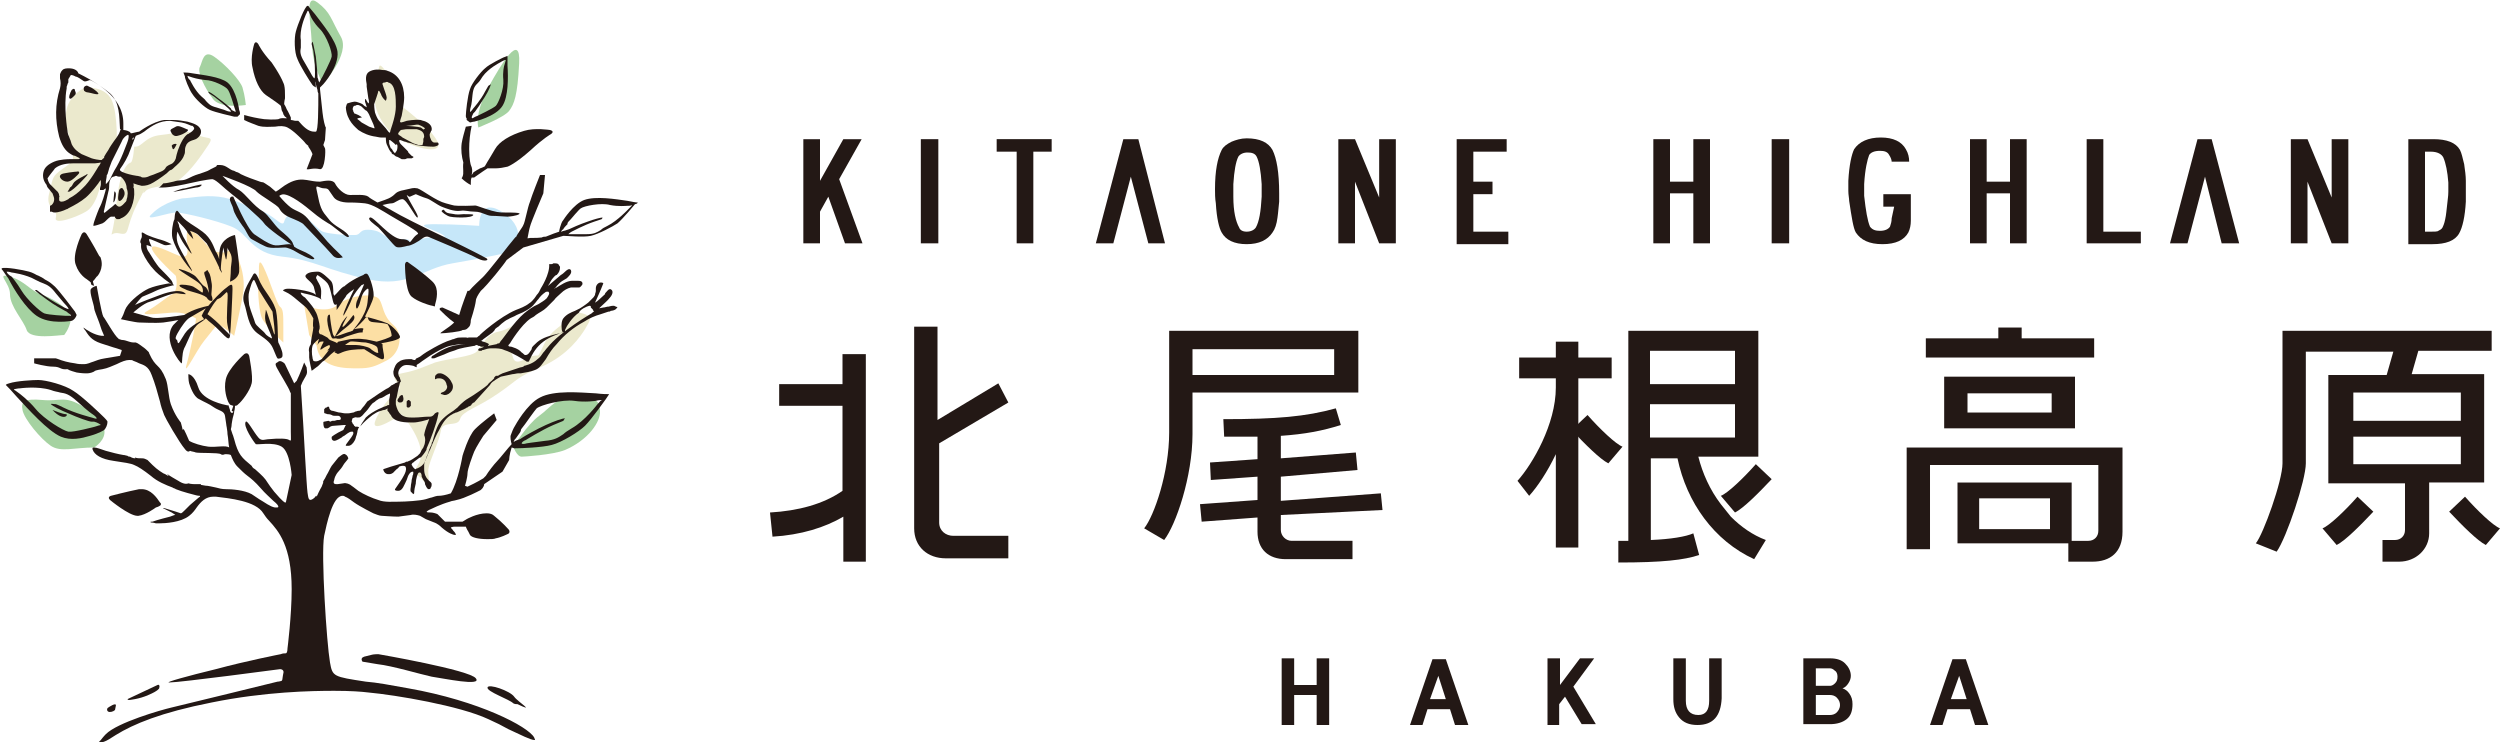 <?xml version="1.0" encoding="utf-8"?>
<!-- Generator: Adobe Illustrator 23.0.3, SVG Export Plug-In . SVG Version: 6.00 Build 0)  -->
<svg version="1.1" id="レイヤー_1" xmlns="http://www.w3.org/2000/svg" xmlns:xlink="http://www.w3.org/1999/xlink" x="0px"
	 y="0px" viewBox="0 0 300 89.1" style="enable-background:new 0 0 300 89.1;" xml:space="preserve">
<style type="text/css">
	.st0{fill:#231815;}
	.st1{fill:#A5D2A1;}
	.st2{fill:#EBE9CD;}
	.st3{fill:#FCDFA4;}
	.st4{fill:#C6E7F9;}
	.st5{fill:#CB8086;}
</style>
<g>
	<g>
		<path class="st0" d="M99.4,23.6l-1,1.8v3.8h-2V16.7h2v5l2.8-5h2.2l-2.7,4.8l2.8,7.7h-2.1L99.4,23.6z"/>
		<path class="st0" d="M110.5,16.7h2.1v12.5h-2.1V16.7z"/>
		<path class="st0" d="M124.1,29.2H122v-11h-2.4v-1.5h6.6v1.5h-2.2V29.2z"/>
		<path class="st0" d="M149.6,16.6c1.6,0,2.6,0.5,3.1,1.4c0.5,1,0.8,2.7,0.8,5.2c0,0.4,0,0.7,0,1c-0.1,1.2-0.2,1.9-0.2,1.9
			c-0.1,0.8-0.3,1.4-0.6,1.8c-0.6,0.9-1.6,1.4-3.1,1.4c-1.5,0-2.5-0.5-3-1.4c-0.3-0.5-0.6-1.7-0.7-3.5c-0.1-0.6-0.1-1.2-0.1-1.7
			c0-2.2,0.3-3.7,0.8-4.7c0.2-0.4,0.6-0.7,1.2-1C148.3,16.8,148.9,16.6,149.6,16.6z M149.6,27.8c0.5,0,0.9-0.2,1.1-0.5
			c0.4-0.7,0.6-1.9,0.7-3.7v-0.7c0-0.4,0-0.6,0-0.8c-0.1-1.6-0.3-2.7-0.6-3.3c-0.2-0.4-0.6-0.5-1.1-0.5s-0.9,0.2-1.1,0.5
			c-0.3,0.6-0.5,1.7-0.6,3.3c0,0.2,0,0.5,0,0.8c0,0.3,0,0.5,0,0.7c0,1.8,0.3,3,0.7,3.7C148.8,27.6,149.1,27.8,149.6,27.8z"/>
		<path class="st0" d="M162.6,21.8v7.4h-2V16.7h2l2.9,7v-7h2v12.5h-2L162.6,21.8z"/>
		<path class="st0" d="M174.8,16.7h6v1.5h-4v3.6h2.3v1.5h-2.3v4.5h4.2v1.5h-6.2V16.7z"/>
		<path class="st0" d="M203.2,23.2h-2.8v6h-2V16.7h2v5.1h2.8v-5.1h2v12.5h-2V23.2z"/>
		<path class="st0" d="M212.6,16.7h2.1v12.5h-2.1V16.7z"/>
		<path class="st0" d="M227.3,24.8H226v-1.5h3.3v3.2c0,0.5-0.1,1-0.3,1.4c-0.5,0.9-1.5,1.4-3.1,1.4c-1.6,0-2.6-0.5-3.2-1.4
			c-0.3-0.5-0.5-1.8-0.8-3.8c0-0.3-0.1-0.7-0.1-1.2c0-0.4,0-0.8,0-1.2c0.1-1.9,0.4-3.2,0.7-3.8c0.6-0.9,1.7-1.4,3.2-1.4
			c1.5,0,2.5,0.5,3,1.4c0.3,0.5,0.4,1,0.4,1.5h-2.1c0-0.2-0.1-0.5-0.3-0.8c-0.2-0.4-0.6-0.5-1.1-0.5c-0.7,0-1.1,0.2-1.3,0.5
			c-0.2,0.5-0.5,1.7-0.6,3.5c0,0.4,0,0.7,0,0.7c0,0.3,0,0.5,0,0.7c0.2,1.8,0.4,3,0.7,3.7c0.3,0.4,0.7,0.5,1.2,0.5
			c0.6,0,1-0.2,1.2-0.5c0.1-0.3,0.2-0.6,0.2-1L227.3,24.8z"/>
		<path class="st0" d="M241.2,23.2h-2.8v6h-2V16.7h2v5.1h2.8v-5.1h2v12.5h-2V23.2z"/>
		<path class="st0" d="M250.4,16.7h2v11.1h4.5v1.4h-6.5V16.7z"/>
		<path class="st0" d="M276.9,21.8v7.4h-2V16.7h2l2.9,7v-7h2v12.5h-2L276.9,21.8z"/>
		<path class="st0" d="M289,29.2V16.7h3c1.6,0,2.7,0.4,3.2,1.3c0.2,0.4,0.3,0.9,0.5,1.7c0.1,0.7,0.2,1.4,0.2,2c0,0.4,0,0.8,0,1.2
			c0,0.3,0,0.7,0,1.3c-0.1,1.8-0.4,3.1-0.8,3.8c-0.5,0.9-1.6,1.3-3.2,1.3H289z M291,18.2v9.6h0.7c0.4,0,0.8,0,0.9-0.1
			c0.2-0.1,0.4-0.2,0.5-0.4c0.2-0.4,0.3-0.8,0.4-1.4c0-0.1,0.1-0.6,0.2-1.7c0-0.2,0.1-0.6,0.1-1.2c0-0.4,0-0.8,0-1.1
			c-0.1-1.3-0.3-2.3-0.6-3c-0.2-0.4-0.7-0.7-1.5-0.7H291z"/>
		<polygon class="st0" points="136.6,16.7 134.8,16.7 131.5,29.2 133.6,29.2 135.7,21.2 137.8,29.2 139.8,29.2 		"/>
		<polygon class="st0" points="265.4,16.7 263.7,16.7 260.4,29.2 262.5,29.2 264.6,21.2 266.6,29.2 268.7,29.2 		"/>
	</g>
	<g>
		<path class="st0" d="M158,83.4h-2.7V87h-1.5V79h1.5v3.2h2.7V79h1.5V87H158V83.4z"/>
		<path class="st0" d="M174.6,87l-0.6-1.9h-2.7l-0.6,1.9h-1.5l2.7-7.9h1.6l2.7,7.9H174.6z M172.6,81.1l-1,2.8h1.9L172.6,81.1z"/>
		<path class="st0" d="M187.8,83.6l-0.7,0.9V87h-1.4V79h1.5v3.2l2.4-3.2h1.7l-2.5,3.4l2.7,4.5h-1.7L187.8,83.6z"/>
		<path class="st0" d="M203.7,87c-1,0-1.7-0.3-2.2-0.9c-0.5-0.6-0.7-1.3-0.7-2.2V79h1.5v5.1c0,1.1,0.5,1.7,1.5,1.7
			c0.9,0,1.3-0.6,1.3-1.7V79h1.5v4.8C206.5,85.9,205.6,87,203.7,87z"/>
		<path class="st0" d="M219.6,79c0.8,0,1.4,0.2,1.8,0.6c0.4,0.4,0.7,0.9,0.7,1.5c0,0.3-0.1,0.6-0.3,0.9c-0.2,0.3-0.4,0.5-0.7,0.6
			c0.3,0.1,0.6,0.3,0.8,0.6c0.3,0.4,0.4,0.8,0.4,1.3c0,0.8-0.2,1.4-0.7,1.8c-0.5,0.4-1.2,0.6-2,0.6h-3.2V79H219.6z M217.9,82.3h1.7
			c0.2,0,0.4-0.1,0.6-0.3c0.2-0.2,0.3-0.4,0.3-0.8c0-0.3-0.1-0.6-0.3-0.7c-0.2-0.2-0.4-0.3-0.6-0.3h-1.7V82.3z M217.9,85.8h1.7
			c0.3,0,0.6-0.1,0.8-0.3c0.2-0.2,0.4-0.5,0.4-0.9c0-0.3-0.1-0.6-0.4-0.9c-0.2-0.2-0.5-0.3-0.8-0.3h-1.7V85.8z"/>
		<path class="st0" d="M237,87l-0.6-1.9h-2.7l-0.6,1.9h-1.5l2.7-7.9h1.6l2.7,7.9H237z M235.1,81.1l-1,2.8h1.9L235.1,81.1z"/>
	</g>
	<g>
		<g>
			<path class="st0" d="M251.1,67.4h-2.9v-2.2h-13.3v-7.3h13.7v7h2c0.7,0,1.2-0.5,1.2-1.2v-7.9h-20.2v10.1h-2.8V53.7h25.9v10.1
				C254.7,66.3,253.2,67.4,251.1,67.4z M231.1,42.9v-2.3h8.7v-1.3h2.8v1.3h8.7v2.3H231.1z M233.3,51.4v-6.2H249v6.2H233.3z
				 M246,59.8h-8.5v3.7h8.5V59.8z M246.2,47.2h-10.1v2.3h10.1V47.2z"/>
		</g>
		<g>
			<path class="st0" d="M290.2,42.1l-0.8,2.8h8.7v13h-6.6V64c0,1.9-1.6,3.4-3.6,3.4h-2v-2.6h1.5c0.7,0,1.2-0.5,1.2-1.2V58h-9.2V45h7
				l0.8-2.8h-10.5v13.4c0,2-2.3,8.9-3.5,10.6l-2.5-1c0.9-1.1,3.2-7.5,3.2-9.6V39.7h25.1v2.4H290.2z M295.3,47.1h-12.9v3.4h12.9V47.1
				z M295.3,52.4h-12.9v3.3h12.9V52.4z"/>
			<path class="st0" d="M282.9,59.6c-1.5,1.7-3.4,3.5-4.2,3.8l1.7,2c1-0.5,2.8-2.3,4.4-4L282.9,59.6z"/>
			<path class="st0" d="M295.8,59.6c1.5,1.7,3.4,3.5,4.2,3.8l-1.7,2c-1-0.5-2.8-2.3-4.4-4L295.8,59.6z"/>
		</g>
		<g>
			<path class="st0" d="M101.2,67.4V62c-2.2,1.3-5.1,2.2-8.5,2.4l-0.3-2.9c3.4-0.2,6.4-1,8.7-2.6V48.7h-7.6v-2.6h7.6v-3.6h2.8v24.9
				H101.2z M112.7,53.2v9.5c0,1,0.8,1.6,1.7,1.6h6.6V67h-7.5c-2.2,0-3.8-1.4-3.8-3.6V39.2h2.8v11.2l7.3-4.4l1.2,2.3L112.7,53.2z"/>
		</g>
		<g>
			<path class="st0" d="M143.1,47.1v5c0,5.1-2,10.9-3.4,12.7l-2.4-1.4c1.2-1.5,3-6.7,3-11.5V39.7H163v7.4H143.1z M160.1,41.9h-17V45
				h17V41.9z M153.7,61.8v1.8c0,0.7,0.6,1.3,1.3,1.3h7.3v2.2h-8c-2.1,0-3.4-1.2-3.4-3.3v-1.7l-6.7,0.5l-0.2-2.1l6.9-0.5v-2.8
				l-5.6,0.4l-0.1-2.1l5.7-0.4v-2.7c-1.2,0-2.5,0-4,0l-0.1-2.1c6.4,0,9.9-0.3,13.5-1.3l0.6,2c-2.2,0.7-4.3,1.1-7.2,1.3v2.7l9-0.7
				l0.2,2.1l-9.2,0.8v2.9l12-0.9l0.2,2L153.7,61.8z"/>
		</g>
		<g>
			<path class="st0" d="M189.4,45.4v20.3h-2.7V54.5c-1,2.1-2.2,3.9-3.2,5l-1.4-1.8c1.8-2,4.6-6.8,4.6-11.2v-1.1h-4.4v-2.5h4.4V41
				h2.7v1.9h4v2.5H189.4z M207.7,62c1.2,1.2,2.6,2.2,4.2,2.8l-1.4,2.3c-4.8-2.2-8.1-6.8-9.2-12.1h-3.2v9.8c2.4-0.1,4.2-0.4,5.1-0.8
				l0.7,2.6c-1.8,0.6-4.4,0.9-9.7,0.9v-2.6h1.2V39.7H211v15.1h-7.2c0.5,2,1.4,4,2.7,5.7 M208.2,42.1h-10.2v4h10.2V42.1z M208.2,48.5
				h-10.2v4h10.2V48.5z"/>
			<path class="st0" d="M210.7,55.7c-1.5,1.7-3.4,3.5-4.2,3.8l1.7,2c1-0.5,2.8-2.3,4.4-4L210.7,55.7z"/>
			<path class="st0" d="M190.5,49.8c1.5,1.7,3.4,3.5,4.2,3.8l-1.7,2c-1-0.5-2.8-2.3-4.4-4L190.5,49.8z"/>
		</g>
	</g>
</g>
<g>
	<path class="st1" d="M29.5,12.6c0,0-3.2,0.5-4-0.8C24.6,10.6,23.6,8.6,24,8c0.3-0.6,0.4-2.1,1.7-1.2c1.3,0.9,3.1,2.8,3.4,3.7
		C29.4,11.5,29.5,12.6,29.5,12.6z"/>
	<path class="st1" d="M38.7,10.1c-0.6-1.5-1.2-2.6-1.3-5.1c-0.1-2.5-0.9-5.9,0.7-4.7s1.6,2,2.8,4.1S38.7,10.1,38.7,10.1z"/>
	<path class="st1" d="M57.4,15.3c-0.2-0.8-0.1-2.4,1.3-5c1.4-2.5,3.8-6.6,3.6-2.7c-0.2,3.9-0.6,4.9-1.2,5.7S57.4,15.3,57.4,15.3z"/>
	<path class="st1" d="M61.6,53.6c0,0,1.7-2.7,3.1-3.7c1.4-1,2.2-2.5,4.3-2c2,0.6,2.8-0.7,3,1.4c0.1,1.3-1.4,3.5-4.2,4.7
		c-1.5,0.6-5,0.8-5.2,0.8C62,54.8,61.6,53.6,61.6,53.6z"/>
	<path class="st1" d="M11.3,53.7c-2.4,0-4,0.6-5.2-0.2c-1.2-0.8-3.2-3.2-3.4-4.3c-0.2-1,0.2-1.4,2.4-1.2c2.2,0.2,2.6-0.6,4.9,0.8
		s2.2,1.5,2.5,2.7C12.8,52.8,11.3,53.7,11.3,53.7z"/>
	<path class="st1" d="M7.7,40.2c-0.6,0-4.1,0.6-4.5-0.6c-0.4-1.2-2-2.8-2-4.3c0-1.4-1.8-2.6,0-2.1c1.8,0.5,2.4,1.7,3.9,2.2
		c1.5,0.5,3.6,1.9,3.4,3S7.7,40.2,7.7,40.2z"/>
	<path class="st2" d="M48,12.6C47.8,11,45.7,7.1,45.5,8C45.2,9,45,11.2,45,12.2s0.9,3,2.5,4.2c1.6,1.2,5.8,2.4,5,0.6
		C51.7,15.3,48,12.6,48,12.6z"/>
	<path class="st3" d="M21.1,33.1c0,0-4.3-3.9-2.4-3.5c2,0.5,3.8,2.1,3.8,0.5c0-1.6-0.5-2.9,0.8-2.2c1.3,0.8,1.7,2.4,3.3,2.4
		c1.6,0,0.8-1.4,1.6,0c0.8,1.4,1.2,3.2,1,4.7s-1.1,5.3-1.1,5.3s-1.7-1.5-2-1.3s-0.7,0.8-1.6,1.9s-2.6,4.6-2.1,2.8
		c0.5-1.8,1.2-5.4,1.1-5.5c-0.2-0.1-1.2-0.7-2.4-0.7s-4.9,0.6-3.4-0.2c1.4-0.8,2.2-1.6,3-2C21.5,34.7,21.1,33.1,21.1,33.1z"/>
	<path class="st3" d="M34,41.1c0,0-2.2-2-2.6-3s-0.5-4.1-0.4-4.6c0.2-0.5-0.2-3.1,0.6-1.5c0.8,1.6,1.6,4.5,2,4.8
		c0.4,0.3,0.4,0.9,0.4,2.5c0,1.6,0,1.6,0,1.6"/>
	<path class="st3" d="M37.1,40.2c-0.4-2.4-0.6-3.6-0.6-3.6s2.6,1.2,4,0s4.4-1.5,5-0.7c0.5,0.7,0.4,2,1.7,3.1
		c1.3,1.1,0.8,3.4-0.7,4.2s-2.1,1-3.5,1c-1.4,0-4.7,0.1-5-2.7"/>
	<path class="st4" d="M21.9,23.8c0.8,0,2.4-0.4,4.3-0.2c1.8,0.2,3,1,4.9,1.6c1.8,0.6,2.8,2.2,3,1.4c0.2-0.8,1.3-1.8,2.9-0.3
		s1.4,1.5,2.6,1.7s2.2,0.2,3,0.2c0.8,0,0.4-0.8,2-0.6c1.6,0.2,1.2,1.1,3.5,1.1c2.3,0-0.3,0.6,2.3,0c2.6-0.6,3.6,0,2.6-0.6
		c-1-0.6-3.6-1.2-1-1.2c2.6,0,5.5,0.2,5.5,0.2s-0.1-3.7,3-1.5s1,4.6,1,4.6s-3.6,0.8-7.2,1.4c-3.6,0.6-5.3,3-10.2,1.9
		c-5-1.1-6.4-2.3-10.2-2.7s-4.1-2.8-6.1-3.6s-5.5-1.6-6.5-1.7c-1-0.1-4.4,1.3-3,0.1C19.7,24.2,21.9,23.8,21.9,23.8z"/>
	<path class="st2" d="M10.2,10.5c0,0,2.4-0.2,3.2,1.5c0.8,1.8,0.6,5.7,0.6,5.7s-1.7,0.9-1.8,2.9c0,2-0.8,4.2-1.9,4.8
		c-1,0.6-3.9,1.7-3.6,0.7c0.3-1.1-1.3-0.9-0.8-2.9s0.3-2,1.7-3s1.3-0.9,0.9-2.8c-0.3-1.9-0.9-2.5-0.5-4.3S10.2,10.5,10.2,10.5z"/>
	<path class="st2" d="M16.1,17.6c1,0.1,1.2-1.2,3.2-1.4c2-0.2,2.9-0.7,4.2-0.1c1.3,0.7,2.3,0.1,1.5,1.3s-2,3-3.4,4.1
		s-3.6,0.7-4.2,1.5c-0.7,0.8,0.8-1.9-0.9,1.4c-1.6,3.2-0.8,3.9-2.2,3.6s-0.9,1.6-0.4-2.9c0.4-4.4,1.2-5.4,1.8-5.6
		C16,19.3,16.1,17.6,16.1,17.6z"/>
	<path class="st2" d="M48.2,49.7c0,0-3.7,2.5-3.2,0.9c0.5-1.5,2-3.2,2.8-3.8c0.8-0.6-1.7-1.6,0.4-2c2-0.4,2.4-0.7,4-1.3
		c1.7-0.5,4.4-0.7,5-1.3c0.6-0.6,1.1-2.1,2.6-2.4c1.6-0.3,3.3-1.9,3.2-1.5c-0.2,0.8-2.8,2.6-2,3.3c0.8,0.7,0.1,2.5,2,1.5
		c1.9-1,1.3,0.3,2.1-1.4c0.8-1.8,1.6-2.1,2.6-3s1.5-1.4,2.5-1s0.5,0.9,0,1.8c-0.5,0.8-2,3.1-5.2,4.5c-3.2,1.4-2.6,1.4-5.2,3.2
		c-2.6,1.8-4.3,2.1-4.6,3.1c-0.3,1-2.1,0.1-2.3,1.4s-1.3,3.4-1.5,4.6c-0.1,1.1,0.6,3-0.6,1.4c-1.2-1.5-1.6-0.1-0.5-2.2
		S48.2,49.7,48.2,49.7z"/>
	<g>
		<path class="st5" d="M26.2,40.8"/>
	</g>
	<g>
		<path class="st0" d="M12.9,50.6c0,0,0-0.1-0.4-0.5c-0.5-0.5-2.7-2.6-3.7-3.2c-1-0.7-3.3-1.3-4.2-1.3C4,45.6,2,45.7,1.1,46
			c-0.4,0.1-0.4,0.2-0.4,0.2l0.1,0.1C1,46.5,1.4,46.9,2,47.6c1.4,1.5,3.7,4.1,5.3,4.8c1.2,0.5,2.5,0.2,3.5-0.1
			c1.1-0.3,1.7-0.7,1.7-0.7C12.7,51.4,12.9,51,12.9,50.6z M12.1,51c-0.1,0-0.4,0.1-0.7,0.2c0,0-2.6,0.7-3.2,0.6
			c-0.6-0.1-2.9-1.5-3.9-2.7c-0.9-1.1-2-1.9-2-1.9c-0.3-0.2-0.5-0.4-0.6-0.4l0-0.1c0.1,0,0.4-0.1,0.7-0.1c0,0,2.1-0.3,3.7,0.2
			c0.5,0.2,0.8,0.2,1.1,0.3c0.7,0.1,1.1,0.2,2.1,1.1c1.3,1.2,1.8,1.5,1.8,1.5c0.3,0.2,0.5,0.4,0.5,0.5c0,0.1-0.3,0-0.6-0.1
			c0,0-2-0.5-3.4-1.2c-0.8-0.4-0.9-0.4-0.9-0.4c-0.3,0-0.6-0.1-0.6,0l0,0c0.2,0.2,1.1,0.7,2.1,1.1c1.1,0.5,2.5,1,2.8,1
			c0.3,0,0.3,0,0.3,0C11.7,50.7,12,50.9,12.1,51C12.2,51,12.2,51,12.1,51z"/>
		<path class="st0" d="M71.5,47.2c-1.9-0.1-5-0.4-6.7,0.5c-1.6,0.8-3,3.4-3,3.4c-0.2,0.3-0.4,0.8-0.5,1.1c-0.1,0.2,0,0.8,0.1,1.1
			C61,53.7,60,55,59.6,55.4c-0.3,0.3-1,1.2-1.3,1.7c-0.2,0.2-0.3,0.3-0.3,0.3s-0.8,0.5-1.9,1l-0.3-0.1c0,0,0.3-1,0.3-1.5
			c0-0.5,0.6-2.1,0.8-2.6c0.2-0.5,1.1-1.9,1.1-1.9l1.6-1.9l-0.3-0.8c0,0-1.5,1.1-2.3,1.9c-0.8,0.8-1.5,3.2-1.5,3.2s-0.5,3-1.4,4.5
			c-0.6,0.2-1.1,0.3-1.5,0.3c-0.1,0-0.1,0-0.1,0c-0.1,0-0.4,0.1-0.7,0.2c0,0-0.1,0-0.7,0.2c-0.7,0.2-2.5,0.3-3.2,0.3
			c-0.7,0-1.8,0.1-2.5-0.2c-0.7-0.2-1.8-0.7-2.4-1.1c-0.5-0.4-0.8-0.6-0.8-0.6c-0.2-0.2-0.7-0.4-1-0.3l-0.7,0.1
			c-0.3,0-0.6,0-0.4-0.5c0.1-0.6,0.5-1,0.5-1c0.2-0.2,0.5-0.6,0.6-0.8c0.1-0.2,0.5-0.6,0.6-0.8c-0.1-0.3-0.2-0.4-0.4-0.5
			c-0.2-0.1-0.4,0.1-0.8,0.4l-0.8,1c-0.2,0.3-0.4,0.8-0.6,1.1l-0.2,0.4c-0.2,0.3-0.3,0.5-0.2,0.5c0,0-0.1,0.2-0.2,0.5
			c0,0-0.3,0.5-0.6,1.2c-0.1-0.3,0,0-0.5,0.3c-0.5,0.3-0.5-0.2-0.6-0.8c-0.1-0.6-0.5-8-0.5-8l-0.3-4.8c0.2-0.6,0.6-1.1,0.7-1.4
			c0.1-0.3,0-0.5,0-0.8c-0.1-0.2-0.3-0.6-0.3-0.6s-0.5,1.4-0.9,2.2c-0.1,0.1-0.2,0.2-0.3,0.3c-0.3-0.6-1-2.1-1.1-2.3
			c-0.1-0.2-0.6-0.5-0.8-0.3c-0.2,0.2-0.5,0.1-0.2,0.7c0.3,0.6,1.5,2.5,1.6,2.9c0,0.1,0.1,0.1,0.1,0.2c0,1.1,0,3.8,0,4.6
			c0,1,0.1,1.2-0.2,1c-0.3-0.2-1.3-0.2-2.4-0.1c-0.5,0-0.9,0.3-1.3-0.2c-0.6-0.7-1.3-2.1-1.5-1.9c-0.4,0.5,1,2.5,1.2,2.7
			c0.2,0.1,2.1-0.3,3.1,0.3c1,0.6,1.2,3.4,1.2,3.4l-0.7,3.3c0,0,0,0-0.1,0c0,0-0.2,0-1.3-1.3c-0.4-0.5-0.6-0.8-0.8-1.1
			c-0.3-0.5-0.6-0.8-1.5-1.6c-0.2-0.1-0.3-0.2-0.4-0.4c-1.2-1-1.6-1.3-2.1-3.2c-0.1-0.4-0.2-0.6-0.2-0.6c-0.1-0.3-0.2-0.6-0.2-0.6
			l0,0c0,0,0.1-0.3,0.1-0.6c0,0,0.1-0.7,0.2-1c0.1-0.3,0.1-0.5,0.1-0.5c0.1-0.3,0.1-0.7,0.1-0.7l0,0c0,0,0.2,0,0.3-0.1
			c0,0,0,0,0.1-0.1c0.4-0.3,1.4-1.6,1.6-2.5c0.2-0.8-0.3-3.3-0.3-3.3c-0.1-0.3-0.3-0.4-0.6-0.2c0,0-1.9,1.7-2.2,3
			c-0.3,1.3,0.2,2.5,0.2,2.5c0.1,0.3,0.3,0.6,0.4,0.6l0.3,0.1c0,0-0.1,0.3-0.2,0.6L28,49.4c-0.1,0.3-0.4,0.1-0.4-0.2
			c-0.1-0.3-0.2-0.6-0.2-0.6l0,0c0,0.1-0.3,0-0.3,0s-2.8-0.5-3.3-2.1s-1.2-1.6-1.2-1.6s0,0.8,0.1,1.1c0.1,0.3,0.5,1.6,1.2,1.9
			c0.7,0.4,1.1,0.5,1.8,1c0.6,0.4,1.2,0.4,1.3,1c0.1,0.6,0.2,1.4,0.2,1.4l0-0.2c0,0.3,0.1,0.6,0.1,1c0.1,0.5,0.1,1.1,0.2,1.6
			c-0.4-0.3-1.6,0-2.5-0.1c-0.8-0.1-1.8-0.4-2.3-0.7c-0.6-1.4-0.7-1.5-0.7-1.4c0,0.1-0.1,0.1-0.1,0c0-0.1-0.1-0.4-0.2-0.8
			c0,0-0.7-0.8-1.2-2.2c-0.3-0.9-0.3-2.2-0.6-3c-0.4-1-0.7-1.3-1-1.6c-0.3-0.3-0.6-0.6-1-1.5c0-0.1-0.1-0.2-0.1-0.2
			c-0.2-0.2-0.4-0.4-0.7-0.6c-0.3-0.2-0.5-0.4-0.8-0.5c-0.1,0-0.1,0-0.2,0c-0.1,0-0.3,0-0.6-0.1c-0.3-0.1-0.6-0.2-0.8-0.2
			c-0.2,0-0.3-0.1-0.4-0.1c-0.1,0-0.1-0.1-0.1-0.1c-0.4-0.2-1.6-2.4-1.8-2.6c-0.2-0.3-0.8-3.7-0.8-3.7s-0.5,0.1-0.7,0.4
			c-0.2,0.4,0.4,1.9,0.4,2.3c0,0.2,0.3,0.9,0.6,1.7l0.3,0.9l0.3,0.7c-0.1,0-0.2,0-0.3,0c-0.9-0.1-1.8-0.7-2.2-1l0,0c0,0,0,0,0.1,0.2
			c0,0,0,0,0.1,0.1c0.4,0.6,0.7,1.2,1.9,1.6c1.5,0.5,1.9,0.6,1.9,0.6c0.3,0.1,0.6,0.2,0.6,0.2l0,0.1c0,0-0.1,0.3-0.2,0.6
			c0,0,0,0-1.8,0.3c-0.7,0.1-1.1,0.3-1.4,0.4c-0.4,0.1-0.6,0.3-1.2,0.3c-0.3,0-0.6,0-1-0.1c-0.8-0.1-1.5-0.3-2-0.5
			c-0.3-0.1-0.3-0.1-0.3-0.1c-0.2,0-0.3,0-0.3,0c0,0,0,0,0,0l-2.3,0v0.6c0,0,1.4,0.4,2.3,0.4s0.8,0.4,1.7,0.3
			c0.3,0.2,0.8,0.3,1.1,0.4c0,0,0.6,0.1,1,0.1c0.3,0,0.3,0,0.3,0c0.2,0,0.7-0.1,0.9-0.3c0,0,0.2-0.1,0.9-0.2
			c0.6-0.1,1.2-0.4,1.7-0.6c0.6-0.3,1.1-0.5,1.5-0.5c0.2,0,0.4,0,0.5,0.1c0.3,0.1,0.5,0.2,0.7,0.3c0.5,0.2,1.1,0.3,1.5,1.4
			c0.4,1,0.7,2.1,1,3.2c0.1,0.5,0.3,1.1,0.5,1.6c0.1,0.3,1.8,3.3,2.5,4.1c0.3,0.4,0.5,0.3,0.6,0.2c0.2,0.1,0.5,0.1,0.7,0.2
			c0.5,0.1,2.7,0,3,0.2c0.1,0.1,0.3,0.1,0.5,0c0.2,0,0.5,0,0.7,0.1c0.2,0.5,0.4,1,0.8,1.4c0.5,0.5,0.8,0.8,1.2,1.1
			c0.4,0.3,0.9,0.7,1.6,1.5c0.5,0.6,1.1,1.1,1.5,1.5c0.5,0.4,0.6,0.6,0.6,0.7c0,0.1-0.1,0.1-0.2,0.1c0,0-0.1,0-0.2,0
			c-0.6-0.1-1.2-0.6-1.9-1c-0.3-0.2-0.6-0.4-0.9-0.6c-0.9-0.5-2.4-0.6-3.1-0.6c-0.5,0-0.8-0.1-1.2-0.2c-0.4-0.1-1-0.2-1-0.2
			c-0.3,0-0.6-0.1-0.7-0.1c-0.1,0-0.1,0-0.1-0.1l-0.1,0c0,0-0.3,0-0.6,0c0,0-0.5,0-0.8-0.1c-0.2,0.1-0.6,0.1-1.2-0.3
			c-0.5-0.3-0.9-0.5-1.3-0.8c0,0.1,0,0.1,0.1,0.1l0,0.1c-0.1,0-0.3-0.2-0.6-0.3c0,0-0.7-0.4-1.3-1c-0.2-0.2-0.4-0.4-0.6-0.6
			c-0.2-0.1-0.4-0.2-0.6-0.2c-0.5,0-0.6,0-0.9-0.1c0,0.1,0.1,0.1,0,0.1c0,0-0.3,0-0.6-0.2c-0.1,0-0.2,0-0.3-0.1
			c-0.1,0-0.3-0.1-0.5-0.1c-0.6-0.1-1.4-0.3-2.1-0.5c-0.6-0.2-1.1-0.4-1.4-0.4c-0.1,0-0.2,0-0.2,0.1l0,0.1c0.2,0.7,1.1,1.2,2.5,1.4
			c1.3,0.2,2.1,0.3,2.5,0.5c0.5,0.2,1.1,0.6,2,1.3c0.8,0.7,1.8,1.1,2.6,1.4c0.1,0.1,0.3,0.1,0.4,0.2c0.7,0.3,2.3,0.7,2.3,0.7
			c0.3,0.1,0.6,0.1,0.6,0.1l0,0.1c0,0-0.3,0.2-0.5,0.4c0,0,0,0-0.7,0.6c-0.1,0.1-0.2,0.2-0.3,0.3c-0.2,0.2-0.3,0.3-0.3,0.3
			c-0.2,0.2-0.4,0.4-0.5,0.4l0,0c0,0-0.3-0.1-0.6-0.2l-1.3-0.4c-0.3-0.1-0.3,0,0,0.1l0.8,0.4c0.3,0.2,0.5,0.3,0.4,0.3
			c-0.1,0-0.3,0.1-0.6,0.2c0,0-1.6,0.4-2.1,0.6c-0.1,0-0.1,0-0.1,0c-0.1,0-0.2,0-0.1,0.1c0,0,0.3,0,0.6,0.1c0,0,0.1,0,0.5,0
			c0.6,0,2.5-0.1,3.5-0.9c0.4-0.3,0.7-0.7,0.9-1c0.5-0.7,1.1-1.3,2-1.3c0.1,0,0.2,0,0.3,0c1.6,0.2,4.8,0.5,5.7,2
			c0.2,0.3,0.4,0.6,0.7,0.9c1.1,1.2,2.7,3,2.7,8.2c0,3.2-0.5,7.1-0.5,7.1c0,0.4-0.1,0.6-0.2,0.6c-0.1,0-0.4,0-0.6,0.1
			c0,0-4.1,0.8-7.8,1.8c-3.3,0.8-6.2,1.6-5.6,1.6c1.3,0,13.3-1.6,13.3-1.6c0.3,0,0.5,0.2,0.4,0.5c0,0-0.1,0.5-0.1,0.6
			c0,0.2-0.1,0.3-0.1,0.3l0,0c0,0-0.3,0.1-0.5,0.1c0,0-11.4,2.8-12.7,3.1c-1.3,0.3-6.5,1.8-7.9,3.2c-0.3,0.3-0.6,0.7-0.6,0.7
			c-0.2,0.2-0.4,0.4-0.3,0.4h0c0.1,0,0.4-0.1,0.7-0.2c0.3-0.1,0.8-0.4,1.4-0.8c2.1-1.3,5.4-2.7,11.5-3.9c6.4-1.3,12-1.4,14.7-1.4
			c2,0,3.3,0.1,4.1,0.2c3.3,0.3,11,1.6,14.4,3.2c0.9,0.4,1.7,0.8,2.4,1.2c1.5,0.7,2.7,1.3,3.1,1.3l0.1,0l0,0c0,0,0-0.1-0.1-0.3
			c-0.7-1.3-6.6-4.4-15.1-5.9c-2.2-0.4-3.8-0.7-5.1-0.8c-3.9-0.6-4-0.6-4.3-2.3c-0.4-2.3-1.1-13-0.7-15.2c0.3-1.4,1-4.8,2.2-4.8
			c0.1,0,0.2,0,0.3,0.1c0.3,0.1,0.7,0.4,1.1,0.7c0.7,0.5,2.3,1.3,2.3,1.3c0.3,0.1,0.7,0.3,1,0.3c0,0,1.4,0.1,2,0.1
			c0.8-0.1,1.5-0.2,1.5-0.2c0.3-0.1,0.8,0,1.1,0.1l0.7,0.4c0.3,0.1,0.7,0.3,1,0.4c0,0,0.4,0.1,0.9,0.6c0.8,0.7,1.4,0.9,1.6,0.9
			l0.1,0c0,0,0-0.2-0.2-0.4c-0.1-0.1-0.1-0.1-0.1-0.1c-0.1-0.2-0.3-0.3-0.3-0.4c0,0,0.2-0.1,0.5-0.1l0.7,0c0.3,0,0.6,0,0.6,0
			c0,0,0.1,0.3,0.3,0.6c0,0,0.1,0.2,0.2,0.4c0.2,0.3,1,0.5,2.1,0.5c0.4,0,0.8,0,1-0.1c0.6-0.1,1.4-0.5,1.4-0.5
			c0.3-0.1,0.3-0.4,0.1-0.6c0,0-0.7-0.8-1.7-1.6c-0.2-0.2-0.5-0.3-0.9-0.3c-1.2,0-2.4,0.7-2.4,0.7c-0.3,0.2-0.5,0.3-0.5,0.3
			c0,0-0.3,0-0.6,0l-0.9,0c-0.3,0-0.6,0-0.6,0c0,0-0.2-0.2-0.4-0.4c0,0-0.4-0.4-0.5-0.5c-0.2-0.1-0.6-0.2-0.8-0.2
			c-0.3,0-0.5,0-0.5-0.1c0,0,0.2-0.2,0.5-0.3c0,0,1.2-0.6,2.3-0.9c0.2-0.1,0.5-0.1,0.8-0.2c1-0.2,2.7-1.1,2.7-1.1
			c0.3-0.1,0.6-0.5,0.6-0.8l2.2-1.5l0.8-1.4c0,0,0-0.6,0.3-1.5c0,0,0,0,0.3,0.1l0.2,0c0.6,0,3.2-0.1,4.3-0.4c1.2-0.3,3.3-1.6,4-2.3
			c0.8-0.8,2.5-3.2,2.5-3.2c0.2-0.3,0.4-0.6,0.4-0.6l0,0C72.9,47.3,72.3,47.3,71.5,47.2z M71.7,48.5c0,0-1.5,2-3.1,2.9
			c-0.5,0.3-0.8,0.5-1,0.7c-0.6,0.4-1,0.7-2.2,0.8c-1.6,0.2-2.2,0.3-2.2,0.3c-0.3,0.1-0.6,0.1-0.6,0c0-0.1,0.2-0.3,0.5-0.4
			c0,0,1.9-1.2,3.3-1.8c1.2-0.5,1.2-0.5,1.2-0.5c0.1-0.2,0.2-0.3,0.2-0.3l0,0l0,0c-0.3,0-1.2,0.3-2.3,0.8c-1.1,0.5-2.5,1.3-2.8,1.5
			c-0.3,0.2-0.3,0.2-0.3,0.2c-0.3,0.1-0.6,0.2-0.7,0.3c-0.1,0-0.1,0,0-0.1c0-0.1,0.1-0.2,0.2-0.3c0.1-0.1,0.4-0.6,0.5-0.7l0.1-0.2
			l0-0.1c0-0.1,0.3-0.4,0.5-0.7c0,0,1.2-1.7,1.4-1.9c0.5-0.4,3.1-1.1,4.5-0.9c1.3,0.2,2.6,0,2.6,0c0.3-0.1,0.7-0.1,0.7-0.1l0,0.1
			C72.2,47.9,72,48.2,71.7,48.5z"/>
		<path class="st0" d="M19.3,60.6c0,0,0-0.1,0-0.2c0,0,0,0-0.1-0.1c-0.4-0.6-1.1-1.6-2.2-1.6c-0.1,0-0.2,0-0.3,0
			c-1.5,0.3-3.4,0.8-3.4,0.8c-0.3,0.1-0.3,0.3-0.1,0.5c0,0,2.3,1.9,3.3,1.9l0.1,0c0.9-0.1,2.1-1,2.1-1
			C19.1,60.8,19.3,60.6,19.3,60.6z"/>
		<path class="st0" d="M49,31.5c-0.2-0.2-0.4,0-0.4,0.3c0,0,0,2.9,0.7,3.7l0.1,0.1c0.7,0.6,2.1,1,2.1,1c0.3,0.1,0.6,0.1,0.6,0.2
			c0,0,0.1-0.1,0.1-0.1c0,0,0,0,0-0.1c0.2-0.7,0.5-1.9-0.2-2.7c-0.1-0.1-0.2-0.2-0.2-0.2C50.6,32.6,49,31.5,49,31.5z"/>
		<path class="st0" d="M4.4,37.9c1.6,1.1,4.2,0.6,4.2,0.6c0.3-0.1,0.5-0.4,0.6-0.7c0,0,0,0-0.2-0.4c-0.3-0.4-1.8-2.4-2.4-3
			c-0.2-0.2-0.6-0.5-0.6-0.5c-0.3-0.2-0.5-0.3-0.5-0.3c0,0-0.2-0.1-0.3-0.2c-0.2-0.1-0.5-0.3-0.8-0.4c0,0-0.5-0.3-0.9-0.4
			c-0.7-0.2-2.9-0.6-3.3-0.4l0,0l0,0.1c0.2,0.2,0.4,0.6,0.8,1.1C1.7,34.8,3.1,37,4.4,37.9z M0.8,32.6c0.1,0,0.3,0,0.6,0.1
			c0,0,1.7,0.2,2.9,0.9c0.4,0.2,0.6,0.3,0.9,0.4c0.5,0.2,0.9,0.4,1.5,1.2c0.9,1.1,1.2,1.4,1.2,1.4c0.2,0.2,0.4,0.5,0.3,0.5
			c0,0-0.3-0.1-0.5-0.2c0,0-1.5-0.8-2.5-1.5c-0.8-0.6-0.8-0.6-0.8-0.6c-0.1,0-0.2,0-0.2,0l0,0c0.1,0.2,0.8,0.7,1.5,1.2
			c0.8,0.6,1.9,1.2,2.1,1.3c0.2,0.1,0.2,0.1,0.2,0.1c0.2,0.2,0.4,0.3,0.5,0.4l0,0.1c-0.1,0-0.3,0-0.6,0c0,0-2.1-0.1-2.6-0.3
			c-0.5-0.2-2.1-1.7-2.7-2.7c-0.6-1-1.2-1.7-1.2-1.7C1,33,0.8,32.7,0.8,32.6L0.8,32.6z"/>
		<path class="st0" d="M43,15.6c0.6,0.4,1.3,0.7,2.1,0.8c0.4,0.1,0.6,0.1,0.6,0.1c0.3,0,0.6,0,0.6,0l0,0c0,0,0,0.6,0.1,0.8
			c0.1,0.2,0.3,0.7,0.4,0.8c0.1,0.1,0.1,0.2,0.2,0.2l0,0l0,0.1l0,0c0.1,0.1,0.1,0.1,0.1,0.1c0.1,0,0.2,0.1,0.2,0.1l0,0
			c0,0,0.2,0.2,0.3,0.2c0.1,0,0.4,0.2,0.6,0.3c0,0,0,0,0.2,0c0.2,0,0.2,0,0.2,0c0.1,0,0.2-0.1,0.3-0.1l0,0c0,0,0.2,0,0.5,0
			c0,0,0,0,0.2-0.1l0,0l0-0.1c-0.2-0.1-0.2-0.1-0.2-0.1c-0.2-0.2-0.4-0.4-0.4-0.4l0,0c0,0,0-0.1-0.1-0.2c0,0,0,0-0.1-0.1
			c-0.1-0.1-0.1-0.1-0.1-0.1c-0.1-0.1-0.5-0.5-0.6-0.6c-0.1-0.1-0.2-0.3-0.2-0.4c0-0.1,0-0.1,0.1-0.1c0.1,0,0.5,0.2,0.6,0.2
			c0.1,0,0.3,0.1,0.3,0.1c0,0,0.6,0.1,0.7,0.2c0.2,0,0.3,0.1,0.3,0.1c0.7,0.1,1.4,0.2,2.1,0.2c0.2,0,0.5-0.1,0.6-0.2
			c0-0.1,0.1-0.1,0-0.2c0-0.1-0.1-0.1-0.1-0.1l-0.1,0c-0.1,0-0.1,0-0.1,0c-0.1,0-0.2,0-0.2,0l0,0c-0.2,0-0.4-0.3-0.4-0.4
			c-0.1-0.2-0.2-0.5-0.1-0.7l0.1-0.2c0-0.1,0.1-0.1,0.1-0.2c0.1-0.6-0.5-0.9-0.7-1c-0.2-0.1-0.4-0.1-0.6-0.2
			c-0.7-0.1-1.7,0.1-1.7,0.1c-0.3,0.1-0.6,0.2-0.7,0.2l-0.1-0.1c0-0.1,0.1-0.4,0.2-0.7c0,0,0.3-1.5,0.3-2.2c0-1.6-0.7-2.8-2-3.2
			c-0.2-0.1-0.4-0.1-0.6-0.1c-0.4-0.1-1.1-0.1-1.6,0.2c-0.5,0.3-0.4,1-0.3,1.5c0,0.1,0,0.2,0,0.3c0.1,0.7,0.2,1.4,0.2,1.4
			c0.1,0.3,0.1,0.6,0,0.6c0,0-0.1-0.1-0.2-0.3c0,0,0,0-0.1-0.2l0,0l-0.1,0l0,0.1c0,0.2,0,0.2,0,0.2c0.1,0.3,0.2,0.6,0.2,0.6
			c0,0.1,0,0.1-0.1,0c-0.1,0-0.3-0.2-0.4-0.3c0,0,0,0-0.2-0.1c-0.3-0.1-0.5-0.2-0.7-0.2c-0.1,0-0.1,0-0.1,0c-0.1,0-0.5,0.1-0.8,0.2
			c0,0-0.1,0-0.2,0.5C41.6,14.5,42.7,15.3,43,15.6z M49.7,15c0.5-0.1,0.6,0,0.6,0c0.3,0.1,0.6,0.3,0.7,0.4c0,0,0,0-0.1,0.1
			c-0.1,0.1-0.1,0-0.4-0.2c-0.3-0.1-1.6-0.2-1.8-0.2C48.6,15.1,49.2,15.1,49.7,15z M48.1,15.6c0.1,0,0.5-0.1,0.8-0.1
			c0,0,0.6,0,0.9,0c0.1,0,0.2,0,0.2,0c0.3,0.1,0.9,0.2,0.9,0.9c0,0.1-0.1,0.2-0.1,0.3L50.8,17c-0.1,0.4-0.1,0.4-0.1,0.4
			c-0.2,0-0.5,0-0.5,0c0,0-0.3-0.1-0.6-0.2l-1.3-0.7c-0.2-0.2-0.5-0.3-0.5-0.4l0,0C47.7,16,48,15.7,48.1,15.6z M47.6,17.2L47.6,17.2
			l0.1,0.3c0,0.1,0,0.4-0.1,0.6c-0.1,0.1-0.2,0.3-0.2,0.3l0,0c0,0-0.3-0.3-0.3-0.4c-0.1-0.1-0.1-0.2-0.2-0.2c0,0-0.2-0.5-0.2-0.6
			c0-0.2,0-0.4,0-0.4l0.1,0c0,0,0.4,0.3,0.5,0.4c0.1,0.1,0.2,0.2,0.2,0.2l0,0l0,0l0.1-0.1l0.1,0L47.6,17.2L47.6,17.2z M45.2,11.6
			c0.1-0.3,0.2-0.6,0.2-0.7l0.1,0c0,0,0.2,0.3,0.3,0.6c0,0,0.2,0.4,0.5,0.6l0,0c0,0,0.1-0.2,0.1-0.4c0-0.2-0.3-1-0.3-1
			c-0.1-0.3-0.2-0.6-0.2-0.6l0-0.1c0,0,0.1-0.1,0.2-0.1c0,0,0,0,0.1,0c0.2-0.1,0.3-0.1,0.4,0c0.9,0.2,0.9,1.9,0.9,2.9
			c0,1-0.5,2.4-0.5,2.4c-0.1,0.3-0.2,0.6-0.2,0.7l-0.1,0c0,0-0.2-0.2-0.4-0.5l-0.8-0.9c-0.2-0.2-0.4-0.7-0.5-1c0,0-0.1-0.5-0.1-1
			C45,12.2,45.2,11.6,45.2,11.6z M42.4,12.8c0.1-0.1,0.1-0.1,0.1-0.1c0.2,0,0.3-0.1,0.3-0.1l0,0l0.1,0l0.1,0
			c0.3,0.1,0.4,0.2,0.4,0.2c0.2,0.2,0.5,0.5,0.6,0.5c0.1,0.1,0.3,0.4,0.4,0.7l0.4,0.9c0.1,0.3,0.2,0.5,0.1,0.5c0,0-0.3-0.1-0.6-0.2
			l-0.9-0.5c-0.2-0.2-0.5-0.4-0.5-0.4l0-0.1c0,0,0.4-0.1,0.5-0.1c0.1,0-0.2-0.2-0.4-0.3c-0.2-0.1-0.5-0.2-0.5-0.2l0,0
			c0,0,0-0.1-0.1-0.2c0,0,0,0,0-0.1C42.3,13.2,42.3,13,42.4,12.8z"/>
		<path class="st0" d="M44.5,78.6l-0.8,0.2c-0.3,0.1-0.4,0.3-0.2,0.6c0,0,0,0,1.8,0.3c1.8,0.2,5.1,1.2,6.5,1.5
			c1.4,0.2,6.1,1.2,5.3,0.2c-0.7-1-11.7-2.9-11.7-2.9C45.3,78.5,44.8,78.5,44.5,78.6z"/>
		<path class="st0" d="M15.5,84c0,0,1.2-0.1,2.3-0.6c1.2-0.5,1.3-0.8,1.3-0.8c0.1-0.3,0-0.5-0.2-0.4l-3.4,1.6
			C15.2,83.9,15.3,84,15.5,84z"/>
		<path class="st0" d="M61.7,83.6c-0.5-0.7-3.1-1.6-3.2-1.1c-0.1,0.5,2.6,1.4,3.1,1.9c0.2,0.1,0.3,0.1,0.5,0.1
			C64.4,85.6,62.1,84.2,61.7,83.6z"/>
		<path class="st0" d="M13,85.4c0.2,0.1,0.6,0,0.8-0.2c0,0,0,0,0.1-0.5c0.1-0.5-0.9,0.2-0.9,0.2C12.8,85,12.8,85.3,13,85.4z"/>
		<path class="st0" d="M7.9,49.7c-0.4,0-1.6-0.5-1.6-0.5C7.7,50.7,8.3,49.7,7.9,49.7z"/>
		<path class="st0" d="M12.1,31c0-0.1-0.1-0.2-0.2-0.3c-0.8-1.5-1.5-2.6-1.5-2.6c-0.2-0.3-0.4-0.3-0.6,0c0,0-1.2,2.5-0.7,3.7
			c0.4,1.2,1.3,1.7,1.3,1.7c0.3,0.2,0.5,0.4,0.5,0.4c0,0,0,0.2,0.1,0.3l0.3,0.1c-0.1-0.3-0.2-0.6-0.1-0.6c0,0,0.2-0.2,0.4-0.5
			C11.7,33.2,12.5,32.2,12.1,31z"/>
		<path class="st0" d="M56,14.2l0,0.1c0,0,0,0,0,0.1c0.1,0.1,0.3,0.2,0.4,0.3c0.1,0,0.3-0.1,0.5-0.1c0,0,2.6-0.6,3.4-1.9
			c0.7-1.1,0.7-3.4,0.6-4.8c0-0.6,0-1,0-1.2l0,0c0,0-0.2,0.1-0.5,0.2c0,0-1.7,0.8-2.2,1.3c-0.5,0.4-1.6,1.8-1.8,2.5
			c-0.3,0.8-0.5,2.8-0.5,3.2C55.9,14,55.9,14.1,56,14.2L56,14.2z M56.5,12.8c0,0,0.1-0.2,0.2-1.4c0.1-0.9,0.3-1.1,0.7-1.5
			c0.2-0.2,0.3-0.4,0.5-0.7c0.7-1,2.1-1.7,2.1-1.7c0.3-0.2,0.6-0.3,0.6-0.3l0.1,0c0,0-0.1,0.4-0.2,0.7c0,0-0.2,0.7-0.1,1.7
			c0.1,1.1-0.6,2.8-0.9,3.1c-0.3,0.3-2.2,1.2-2.2,1.2c-0.3,0.1-0.6,0.3-0.6,0.3l-0.1-0.1c0-0.1,0.1-0.3,0.2-0.5c0,0,0,0,0.2-0.2
			c0.1-0.1,0.7-1,1.2-1.8c0.5-0.8,0.7-1.4,0.7-1.5l0,0l0,0c0,0-0.1,0.1-0.3,0.2c0,0,0,0-0.4,0.7c-0.5,1-1.4,2-1.4,2
			c-0.2,0.3-0.4,0.5-0.4,0.4C56.4,13.4,56.4,13.1,56.5,12.8z"/>
		<path class="st0" d="M47.7,48.1C47.7,48.1,47.7,48.1,47.7,48.1c0.1,0.2,0.2,0.2,0.3,0.2c0,0,0,0,0,0c0.1,0,0.2,0,0.3-0.1
			c0.2-0.2,0.1-0.6,0-0.8c0,0,0,0,0,0l0,0c0,0,0,0-0.1,0l0,0c0,0,0,0,0,0c-0.2,0.1-0.3,0.2-0.3,0.3C47.7,47.9,47.7,48,47.7,48.1
			L47.7,48.1z"/>
		<path class="st0" d="M48.8,48.8C48.8,48.8,48.8,48.8,48.8,48.8L48.8,48.8C48.9,48.9,48.9,48.9,48.8,48.8l0.1,0.1c0,0,0.1,0,0.1,0
			c0,0,0,0,0,0c0,0,0.1,0,0.1,0l0,0l0,0c0,0,0.1-0.1,0.2-0.2c0,0,0,0,0-0.1l0-0.3c0,0,0-0.1,0-0.1C49.1,48,49.1,48,49,48
			c0,0,0,0,0,0c0,0,0,0,0,0l0,0c0,0-0.1,0-0.1,0.1c0,0-0.1,0-0.1,0.1l0,0.2c0,0,0,0,0,0C48.8,48.6,48.8,48.7,48.8,48.8L48.8,48.8z"
			/>
		<path class="st0" d="M53,47.1C53,47.1,53,47.1,53,47.1L53,47.1c-0.1,0.1-0.1,0.1-0.1,0.1c0,0,0,0.1,0,0.1l0.1,0c0,0,0,0,0.3,0.1
			c0,0,0,0,0,0c0,0,0,0,0,0l0.1,0c0.3,0,0.6-0.2,0.8-0.5c0.2-0.3,0.2-0.7,0-1c-0.2-0.5-0.8-1-1.3-1.1c-0.1,0-0.1,0-0.2,0
			c-0.2,0-0.3,0.1-0.4,0.2c-0.1,0.1-0.1,0.2-0.1,0.4c0,0,0,0,0,0.1l0,0c0,0,0.1,0,0.1,0l0,0c0.1-0.1,0.2-0.1,0.4-0.1
			c0.4,0,0.8,0.2,0.9,0.8C53.8,46.5,53.5,47,53,47.1z"/>
		<path class="st0" d="M73.7,36.7c-0.1,0-0.1,0-0.2,0c-0.2,0-0.4,0.1-0.5,0.1l-0.1,0c-0.1,0-0.3,0.1-0.5,0.1L71.9,37c0,0,0,0,0,0
			c0,0,0,0,0,0l0.2-0.2c0.4-0.4,0.8-0.7,1.1-1.1c0.1-0.1,0.3-0.4,0.3-0.6c0-0.1,0-0.2-0.1-0.3c-0.1-0.1-0.1-0.1-0.2-0.1
			c-0.2,0-0.3,0.2-0.5,0.4c-0.1,0.1-0.1,0.1-0.1,0.2c-0.4,0.4-1,0.9-1,0.9c-0.1,0-0.1,0.1-0.2,0.1c0-0.1,0.1-0.1,0.1-0.2
			c0,0,0.6-1.3,0.9-2.1c0,0,0,0,0,0l0,0c0,0,0,0,0,0c-0.1-0.1-0.2-0.1-0.3-0.1c-0.3,0-0.6,0.3-0.6,0.7c0,0.1,0,0.2,0,0.3
			c0,0.2-0.1,0.3-0.1,0.5c-0.1,0.2-0.2,0.3-0.2,0.3l-0.3,0.3c0,0-0.1,0.1-0.3,0.3c0,0-0.5,0.4-1,0.7c-0.2,0.1-0.4,0.2-0.6,0.3
			c-0.5,0.2-1,0.4-1.4,0.9c-0.3,0.4-0.2,1.1-0.2,1.2c0,0.3,0.1,0.4,0.1,0.4l0,0l0,0.1c-0.1,0-0.3,0.1-0.3,0.1
			c-0.1,0-1.5,0.3-2.2,0.7c-0.4,0.2-0.7,0.5-1,0.8c-0.1,0.1-0.2,0.2-0.2,0.4c-0.2,0.3-0.4,0.7-0.7,0.7c0,0-0.1,0-0.1,0
			c-0.1,0-0.2-0.2-0.4-0.3c-0.1-0.1-0.1-0.1-0.2-0.2c-0.1-0.1-0.3-0.2-0.5-0.3c-0.3-0.1-0.5-0.2-0.6-0.2c-0.1,0-0.2,0-0.3-0.1
			c0-0.1,0.1-0.2,0.2-0.3c0,0,1.3-2.2,2.5-3c0.2-0.1,0.4-0.2,0.6-0.4c0.4-0.3,0.9-0.5,1.3-0.9c0.3-0.3,0.6-0.6,0.9-0.9
			c0.2-0.3,0.5-0.5,0.8-0.8c0.4-0.4,0.8-0.6,1.2-0.7c0.1,0,0.1,0,0.2,0c0.1,0,0.2,0,0.3,0c0.1,0,0.2,0,0.3,0c0.1,0,0.2,0,0.2,0
			c0.1,0,0.3-0.2,0.4-0.4c0-0.1,0-0.2-0.1-0.3c-0.1-0.1-0.4-0.1-0.4-0.1c-0.4,0-0.4,0-0.4,0c0,0,0,0-0.4,0c0,0-0.2,0-0.5,0.1
			c-0.6,0.2-1.4,0.8-1.5,0.8c0,0-0.1,0.1-0.1,0.1c0,0,0-0.1,0.1-0.1c0,0,0.4-0.6,0.9-0.9c0.2-0.1,0.3-0.2,0.5-0.3
			c0.2-0.2,0.7-0.6,0.5-1c-0.1-0.1-0.1-0.1-0.2-0.1c-0.2,0-0.5,0.3-0.6,0.4l0,0c0,0-0.2,0.2-0.4,0.3l-1.4,1.2c0,0-0.1,0.1-0.1,0.1
			c0-0.1,0-0.1,0.1-0.2c0,0,0.2-0.5,0.6-0.9c0.1-0.1,0.2-0.2,0.3-0.2c0.3-0.3,0.4-0.6,0.4-0.9c0,0,0-0.1,0-0.1l0,0
			c0,0-0.1-0.1-0.2-0.3c0,0-0.1-0.1-0.4-0.1l-0.2,0c0,0,0,0,0,0c-0.1,0.1-0.2,0.1-0.3,0.1l-0.1,0c0,0-0.1,0-0.1,0c0,0,0,0,0,0l0,0
			c0,0,0,0,0,0c0.1,1.2-1,2.9-1,2.9l-0.2,0.4c0,0-0.1,0.2-0.3,0.4c0,0-0.4,0.7-0.9,1c-0.5,0.4-1.1,0.6-1.6,0.8
			c-1.9,0.8-4.4,3-4.4,3.1c-0.1,0-0.2,0.2-0.3,0.2c-0.1,0-0.2,0-0.3,0c0,0-0.2,0-0.5,0c-0.1,0-0.1,0-0.2,0c0,0.1-0.1,0-0.3,0
			c-0.1,0-0.3,0-0.5,0c-0.2,0-0.5,0-0.7,0.1c-0.1,0-0.2,0.1-0.3,0.1c0,0-0.1,0-0.3,0.1c-1.1,0.3-3.2,1.6-3.3,1.7
			c-0.1,0.1-0.3,0.2-0.4,0.3L50,43l0,0c0,0-0.1,0-0.1,0.1l-0.1,0.1c0,0-0.1,0-0.1,0c-0.1,0-0.3-0.1-0.3-0.1c0,0-0.1,0-0.4,0
			c-0.4,0-0.9,0.1-1.1,0.3c-0.4,0.2-0.6,0.7-0.7,1.2c0,0.4,0.1,0.6,0.2,0.7c0.2,0.3,0.2,0.3,0.2,0.3c0,0,0,0,0.1,0.2c0,0,0,0,0.1,0
			l0.1,0c0,0,0,0,0,0c0,0.1,0.1,0.1,0.1,0.1c0,0,0,0,0,0l0,0c0,0,0,0,0.1-0.1l0,0c0,0,0,0,0,0c0-0.2-0.1-0.3-0.1-0.4
			c0,0,0-0.1-0.1-0.2c-0.2-0.4-0.1-0.8,0.2-1.1c0.2-0.2,0.4-0.3,0.7-0.3c0.4,0,0.8,0.1,0.8,0.1C50,44.1,50,44.1,50,44c0,0,0,0,0,0
			c0,0,0,0,0,0l0,0c0,0,0,0,0,0l0-0.1c0,0,0-0.1,0-0.1c0,0,0.1-0.1,0.3-0.2c0,0,2.2-1.7,3.7-2.1c0.5-0.1,1-0.2,1.6-0.2
			c0.3,0,0.6,0,0.8,0c0,0,0,0,0,0c-0.1,0-0.2,0-0.3,0c-0.3,0-0.7,0-1.1,0.1c-1.5,0.1-3,1.3-3.1,1.3c0,0-0.2,0.1-0.1,0.3
			C51.9,43,52,43,52,43c0,0,0.1,0,0.1,0c0,0,0.3-0.1,0.5-0.2c0.2-0.1,0.6-0.2,1-0.4c0.4-0.2,0.9-0.3,1.1-0.4
			c0.4-0.2,1.6-0.4,2.2-0.5l0.1,0c0,0,0.1-0.1,0.1-0.1c0,0,0,0,0,0c0.1,0,0.2,0,0.3,0.1l0,0c0.1,0,0.2,0,0.3,0.1c0.1,0,0.2,0,0.3,0
			c0,0,0,0,0.1,0l-0.2,0.1c-0.2,0.1-0.3,0.1-0.3,0.1l0,0l0,0c0,0-0.1,0-0.1,0c0,0,0,0,0,0l-0.1,0.1c0,0,0,0.1,0,0.1
			c0,0,0,0.1,0.1,0.1l0,0c0,0,0,0,0.1,0c0,0,0,0,0,0c0,0,0,0,0,0l0.1,0c0.1,0,0.1,0,0.2-0.1l0.1,0c0.3-0.1,0.6-0.2,0.9-0.2
			c0.1,0,0.2,0,0.3,0c0.4,0,0.9,0,1.3,0.2c1,0.3,2.4,1.2,2.4,1.2c0.2,0.1,0.3,0.2,0.3,0.2c0,0,0,0,0.1,0l0.1,0c0,0,0.1,0,0.1-0.1
			l0,0c0.4-0.9,0.9-1.7,1.7-2.3c0.8-0.6,1.7-0.9,2.6-1.2c0,0,0,0,0,0l0-0.1c0,0,0-0.1,0-0.1l0,0c0,0,0,0,0,0l0,0
			c0,0,0.1-0.2,0.2-0.4c0,0,0.6-1.1,1.5-1.7C69.5,37.3,70,37,70,37c0.2-0.1,0.4-0.2,0.4-0.2l0.3-0.1l0.1,0c0,0,0.1,0,0.1,0.1l0,0
			c0,0,0,0,0,0.1c0,0,0,0,0,0l0,0c0,0,0,0,0,0l0,0c0,0,0.1,0.1,0.2,0.2c0.1,0.1,0.1,0.2,0.1,0.2c0,0,0,0,0,0c0,0,0,0,0,0
			c0,0,0,0,0,0c0,0,0.1,0.1,0.1,0.1c0,0,0,0,0,0c-0.1,0-0.2,0.1-0.3,0.2c0,0-3.8,2.2-5.3,4.1c-0.2,0.2-0.3,0.4-0.5,0.6
			c-0.2,0.3-0.4,0.6-0.7,0.8c-0.6,0.6-1.6,0.8-1.6,0.8L62.8,44c0,0-0.3,0.1-0.4,0.1l-2.1,0.7c-0.2,0.1-0.4,0.2-0.4,0.2
			c0,0-0.1,0.1-0.2,0.1l0,0c0,0-0.1,0-0.1,0c0,0,0,0-0.1,0c0,0-0.1,0.1-0.1,0.1c0,0-0.1,0.1-0.1,0.1l0,0c0,0,0,0,0,0l0,0.1
			c0,0-0.2,0.2-0.3,0.3c0,0-0.4,0.3-0.5,0.5c-0.2,0.2-1.6,1.2-2.3,1.6c-0.7,0.4-1.3,1.1-1.3,1.1c-0.1,0.1-0.4,0.3-0.5,0.4
			c0,0-1.2,0.7-1.7,1.5c-0.4,0.7-0.6,1.5-0.8,2.2l0,0c0,0-0.1,0.1-0.1,0.2l0,0.1c-0.1,0.2-0.3,0.6-0.4,1c-0.1,0.2-0.1,0.3-0.1,0.3
			c-0.1,0.1-0.2,0.5-0.2,0.5c-0.1,0.2-0.2,0.5-0.3,0.6c0,0,0,0-0.2,0.2c-0.1,0.1-0.3,0.2-0.5,0.3l0,0c-0.1,0-0.1,0-0.2,0.1
			c0,0-0.1,0-0.1,0c0,0-0.1-0.1-0.2-0.2c-0.1-0.1-0.1-0.2-0.2-0.3c0,0,0,0,0-0.1c0,0,0.1-0.2,0.2-0.2l0.1-0.1
			c0.3-0.2,0.5-0.4,0.7-0.5l0.1,0c0.1-0.1,0.5-0.6,0.6-0.8c0.1-0.1,0.1-0.3,0.1-0.3c0.1-0.2,0.2-0.5,0.3-0.7c0,0,0.9-2.2,1.1-3.4
			c0,0,0,0,0,0l0,0c0-0.1,0.1-0.2,0-0.2c-0.1-0.1-0.2,0-0.4,0.1C52,49.9,51.8,50,51.6,50l-0.2,0c-0.5,0-1.1,0.1-1.6,0.1
			c-0.2,0-0.3,0-0.5,0c-0.7,0-1.1-0.2-1.4-0.6c-0.3-0.4-0.4-1-0.4-1l0-0.2c0-0.1,0-0.1,0-0.2c0,0,0-0.2,0.1-0.4c0,0,0.2-1.1,0.4-1.8
			c0,0,0,0,0,0l0,0l0,0c0,0,0-0.1,0-0.1c0,0,0,0,0,0l0,0c0,0-0.1,0-0.1,0l0,0c0,0,0,0,0,0L47.4,46c0,0-0.1,0.1-0.1,0.1
			c0,0-0.1,0-0.2,0.1c-0.1,0-0.2,0.1-0.3,0.2c-0.1,0.1-0.3,0.2-0.3,0.2c-0.1,0-1.9,1.2-2.3,1.5c-0.1,0-0.2,0.2-0.5,0.6
			c-0.2,0.2-0.4,0.5-0.4,0.5c-0.1,0.1-0.2,0.1-0.3,0.1c-0.1,0-0.3,0.1-0.4,0.1l0,0c0,0-0.1,0.1-0.2,0.1c-0.1,0-0.4,0.1-0.6,0.1
			l-0.4,0c-0.2,0-0.5-0.1-0.7-0.1c0,0-0.1,0-0.4-0.1c-0.3-0.1-0.4-0.1-0.4-0.1c-0.2,0-0.4-0.2-0.4-0.4c0,0,0-0.1-0.1-0.1
			c-0.1,0-0.1,0-0.2,0.1c0,0,0,0-0.1,0c-0.1,0.1-0.1,0.1-0.2,0.2l0,0.1c0,0,0,0,0,0l0,0.3c0,0,0,0.1,0.1,0.1l0.3,0.1c0,0,0,0,0,0
			c0.1,0,0.3,0,0.5,0.1c0,0,0.1,0.1,0.4,0.1l0.1,0l0.2,0c0,0,0.1,0,0.1,0c0.1,0,0.2,0.1,0.2,0.1c0.1,0.1,0.1,0.2,0.1,0.3
			c0,0-0.1,0.1-0.2,0.1l-0.2,0c-0.1,0-0.3,0.1-0.4,0.1l-0.2,0c-0.1,0-0.2,0.1-0.3,0.1c0,0-0.1-0.1-0.2-0.1c0,0,0,0,0,0l-0.5,0.1
			c0,0-0.1,0-0.1,0.1c0,0.1,0,0.4,0.1,0.6c0,0,0,0,0.1,0.1c0.1,0,0.2,0,0.3,0l0.2-0.1c0,0,0,0,0,0c0.1-0.1,0.3-0.2,0.5-0.2l1.3-0.1
			c0.1,0,0.2,0,0.2,0c0,0.1-0.1,0.1-0.1,0.2l-0.2,0.4c-0.2,0.1-0.4,0.2-0.6,0.3l-0.5,0.3c-0.3,0.2-0.3,0.2-0.3,0.3c0,0,0,0,0,0.1
			c0,0.2,0.2,0.3,0.3,0.3c0.3,0,0.7-0.3,0.9-0.4c0,0,0.1-0.1,0.1-0.1c0.1,0,0.1-0.1,0.2-0.1c0.3-0.2,0.6-0.5,0.9-0.5
			c0,0,0.1,0,0.1,0c0.1,0,0.1,0.1,0.1,0.2c0,0.2-0.4,0.7-0.7,1.1c-0.1,0.1-0.2,0.3-0.2,0.3l0,0c0,0,0,0.1,0,0.1c0,0,0,0,0,0l0,0
			c0,0,0,0,0,0c0.1,0,0.2,0,0.3,0c0.3,0,0.6-0.3,0.8-0.7c0.1-0.2,0.1-0.4,0.2-0.6c0-0.1,0.1-0.3,0.1-0.5l0.1-0.3c0,0,0,0,0.1-0.1
			l0.1-0.1c0.5-0.6,1-1,1.5-1.4c0.3-0.2,0.6-0.4,1-0.5c0.1,0,0.2-0.1,0.4-0.1c0.1,0,0.3-0.1,0.4-0.2c0,0,0,0.1,0,0.2c0,0,0,0,0,0.1
			l0.1,0.1c0,0,0,0,0,0c0,0,0.1,0.1,0.2,0.3l0.1,0.1c0.2,0.5,0.7,0.7,1.2,0.8c0.5,0.1,1,0.1,1.5,0.1c0.6,0,1.6-0.3,1.6-0.3
			c0.1,0,0.2-0.1,0.3-0.1c0,0.1-0.1,0.2-0.1,0.3c0,0-0.4,0.9-0.5,1.6C51.1,52.7,51,53,51,53c0,0.2-0.1,0.5-0.2,0.7L50.6,54
			c-0.1,0.2-0.2,0.4-0.2,0.4c0,0-0.2,0.2-0.3,0.3l-0.6,0.4c-0.2,0.1-0.3,0.2-0.4,0.2c0,0-0.2,0.1-0.2,0.1c0,0,0,0-0.1,0
			c-0.1,0-0.2,0.1-0.2,0.1c0,0-1,0.3-1.7,0.5c-0.3,0.1-0.6,0.2-0.9,0.3c0,0,0,0,0,0l0,0c0,0,0,0,0,0.1l0,0c0,0,0,0,0,0
			c0.1,0.3,0.3,0.5,0.6,0.5l0.1,0c0.4,0,0.6-0.3,0.6-0.3l0.3-0.3c0,0,0.2-0.1,0.3-0.3c0,0,0.2-0.1,0.4-0.1c0,0,0.1,0,0.1,0
			c0.2,0,0.3,0.1,0.3,0.2c0.1,0.3-0.1,0.7-0.2,0.9c-0.3,0.6-0.7,1.1-1.1,1.7c0,0,0,0,0,0l0,0c0,0,0,0,0,0.1l0,0c0,0,0,0,0,0
			c0.1,0.1,0.3,0.1,0.4,0.1c0.5,0,0.7-0.7,1-1.3c0.1-0.3,0.2-0.6,0.3-0.7c0.1-0.2,0.3-0.3,0.4-0.3c0.1,0,0.1,0,0.1,0.1
			c0,0,0,0.3-0.1,0.4c0,0.1,0,0.1,0,0.1l-0.1,0.4c0,0.3-0.1,0.5-0.1,0.8c-0.1,0.5,0,0.6,0,0.6c0.2,0.2,0.3,0.3,0.3,0.3c0,0,0,0,0,0
			c0,0,0.1-0.1,0.1-0.1c0-0.4,0.1-0.8,0.2-1.2c0,0,0-0.1,0-0.1c0-0.3,0.2-1.2,0.4-1.2c0,0,0.1,0,0.1,0c0.1,0,0.2,0.2,0.2,0.4l0,0.1
			c0,0,0.1,0.2,0.2,0.4c0.1,0.1,0.2,0.3,0.2,0.4l0,0.1c0.1,0.2,0.2,0.5,0.4,0.6c0,0,0,0,0,0l0.1,0c0,0,0,0,0,0
			c0.1,0,0.2-0.1,0.2-0.2c0.1-0.1,0.1-0.3,0.1-0.4c0-0.2-0.2-0.3-0.3-0.4c0,0-0.1-0.1-0.1-0.1c-0.3-0.3-0.5-0.7-0.5-1.3
			c0-0.3,0-0.5,0-0.5c0-0.2,0.1-0.4,0.1-0.5c0,0,0-0.1,0.1-0.2c0.1-0.1,0.1-0.3,0.2-0.4c0-0.1,0.1-0.3,0.2-0.5
			c0-0.1,0.1-0.2,0.1-0.2l0.2-0.5c0.1-0.2,0.2-0.5,0.3-0.7c0,0,0.3-0.7,0.6-1.2c0.4-0.8,0.8-1.5,1.6-1.9c0.1-0.1,0.3-0.1,0.4-0.2
			l0.1,0c0.4-0.2,0.9-0.4,0.9-0.4c0.1-0.1,0.3-0.1,0.3-0.2c0,0,0,0,0.1,0l0.1-0.1c0.3-0.1,0.4-0.2,0.4-0.3l0,0
			c0.1-0.1,0.2-0.2,0.3-0.2l1.9-2.1c0.1-0.2,0.3-0.4,0.5-0.5c0.1-0.1,0.6-0.4,0.8-0.5l1.4-0.3c0.2,0,0.5-0.1,0.7-0.1
			c0,0,0.1,0,0.3,0c0.6-0.1,1.2-0.2,1.7-0.4c0.6-0.2,0.9-0.8,1.3-1.3c0.4-0.7,0.8-1.3,1.3-1.8c0.9-1.1,2-2,3.3-2.7
			c0.6-0.4,1.3-0.7,2-0.9c0.3-0.1,0.6-0.2,0.9-0.3c0.1,0,0.2,0,0.3-0.1c0.2,0,0.5-0.1,0.6-0.2c0.1-0.1,0.2-0.2,0.2-0.3
			C74.1,36.9,73.9,36.8,73.7,36.7z M58.6,41.4C58.6,41.4,58.6,41.4,58.6,41.4L58.6,41.4c0.1-0.1,0.1-0.1,0.1-0.1l0,0c0,0,0,0,0,0
			c-0.3-0.2-0.7-0.3-0.7-0.3c-0.1,0-0.2-0.1-0.3-0.1c0.1,0,0.2-0.1,0.3-0.2l1.1-0.8c0.1-0.1,0.3-0.3,0.3-0.4c0,0,0.2-0.2,0.4-0.3
			c0,0,0.7-0.7,1.2-0.9c0.3-0.2,0.7-0.3,1-0.5c0.2-0.1,0.5-0.2,0.7-0.3c0.6-0.3,1.1-0.6,1.4-1c0.2-0.2,0.3-0.4,0.5-0.6
			c0.2-0.3,0.5-0.6,0.8-0.8c0.1-0.1,0.2-0.1,0.3-0.1c0,0,0.1,0,0.1,0c0,0,0.1,0.1,0.1,0.2c0,0.2-0.3,0.6-0.3,0.6
			c-0.3,0.3-0.7,0.5-1,0.7c-0.7,0.3-1.2,0.7-1.7,1.1c-1.2,1-2.7,3.3-2.8,3.3c-0.1,0.2-0.2,0.3-0.2,0.3c-0.1,0-0.2,0-0.3,0.1l-1,0.2
			C58.5,41.4,58.6,41.4,58.6,41.4z M46.9,47L46.9,47L46.9,47C46.9,47,46.9,47,46.9,47z M42.8,51.2c-0.1,0-0.2,0-0.2,0
			c0,0,0-0.1-0.1-0.1c0-0.1-0.2-0.3-0.2-0.3c0,0,0-0.1-0.1-0.2c0-0.1,0.1-0.4,0.1-0.4c0,0,0.4-0.2,0.5-0.1l0.1,0
			c0.2,0,0.3,0,0.4-0.1c0.2-0.1,0.3-0.3,0.5-0.5c0,0,0.1-0.1,0.1-0.1c0.3-0.3,0.5-0.7,0.8-1l0.3-0.2l0.1-0.1l0.3-0.2
			c0.1-0.1,0.3-0.1,0.5-0.2c0.3-0.2,0.7-0.4,0.7-0.4c0.1,0,0.2-0.1,0.2-0.1c0,0.1,0,0.1,0,0.2c0,0.1-0.1,0.5-0.1,0.6l0,0.1
			c0,0,0,0,0,0c0,0,0,0.2,0,0.3c0,0.1,0,0.2,0,0.2c0,0,0,0,0,0l0,0c-0.1,0-0.2,0-0.3,0.1c-0.1,0-1.7,0.6-2.5,1.4
			c-0.3,0.4-0.6,0.9-0.6,0.9c0,0.1-0.1,0.2-0.2,0.3C43,51.2,42.9,51.2,42.8,51.2z M57.5,41.8L57.5,41.8L57.5,41.8L57.5,41.8z
			 M47.3,46.1L47.3,46.1C47.3,46.1,47.3,46.1,47.3,46.1C47.3,46.1,47.3,46.1,47.3,46.1z"/>
		<path class="st0" d="M55.5,21.2c0,0.1-0.1,0.1-0.1,0.2c0.3,0.3,0.7,0.6,1.1,0.8c0-0.1,0-0.2,0-0.3c0-0.2,0-0.4,0.1-0.6l0.3,0
			c0,0,0.7-0.5,1-0.7c0.3-0.2,0.6-0.4,0.6-0.4c0,0,0.3,0,0.7,0l0.3,0c0.4,0,1-0.1,1.4-0.2c0,0,0.9-0.3,2.8-2
			c1.5-1.4,2.4-1.9,2.4-1.9c0.3-0.2,0.3-0.4-0.1-0.5c0,0-1.8-0.3-3.1,0.1c-1.7,0.5-3,1.3-3.5,2.2c-0.4,0.7-0.9,1.5-0.9,1.5
			c-0.2,0.3-0.3,0.6-0.4,0.6l0,0c0,0-0.4,0.2-0.5,0.2c-0.1,0.1-0.4,0.2-0.5,0.3c-0.2,0.1-0.3,0.2-0.3,0.2c0,0-0.1,0.2-0.2,0.3
			c0.1-0.4,0.1-0.8-0.1-1.2c0,0-0.2-0.6-0.2-1.9c0-0.9,0.1-1.9,0.3-2.8l-0.7,0.1c-0.2,0.7-0.4,1.4-0.5,2c-0.1,0.8,0,1.6,0.2,2.3
			C55.5,20.2,55.7,20.8,55.5,21.2z"/>
		<path class="st0" d="M8.8,22c-0.1,0.2-0.2,0.4-0.4,0.5c-0.1,0.2-0.1,0.2-0.1,0.2C8.2,22.9,8.1,23,8.1,23l0.1,0c0,0,0,0,0.1,0
			c0.6-0.2,2.1-1.9,2.1-1.9c0.2-0.2,0.1-0.3-0.1-0.1C10.3,21,9,21.6,8.8,22z"/>
		<path class="st0" d="M13.7,23.2c0,0-0.1,0.9-0.1,1.1l0,0c0,0,0.1-0.1,0.1-0.1c0.1-0.1,0.2-0.6,0.2-0.8l0-0.2
			C13.8,22.9,13.7,22.9,13.7,23.2z"/>
		<path class="st0" d="M8.6,10.8c0,0-0.3,0.5-0.3,0.9c0.1,0.4,0.5-0.1,0.7-0.3c0.2-0.2,0-0.5,0-0.5C9,10.6,8.8,10.6,8.6,10.8z"/>
		<path class="st0" d="M10.6,11.1c0.2,0,1.3,0.4,1.2,0.1c-0.2-0.3-0.8-0.7-1.1-0.8c-0.3-0.2-0.4-0.1-0.4-0.1
			c-0.3,0.1-0.3,0.4-0.2,0.6C10.1,10.9,10.3,11.1,10.6,11.1z"/>
		<path class="st0" d="M20.6,17.5c0,0,0,0,0.1,0.3c0.1,0.3,0.3-0.1,0.4-0.3c0.1-0.2,0.1-0.2,0.1-0.2C21,17.2,20.7,17.3,20.6,17.5z"
			/>
		<path class="st0" d="M20.6,16c0.1,0.2,0.4,0.4,0.7,0.3c0,0,0.4-0.1,0.6-0.2c0.2-0.1,1-0.5,0.5-0.6c-0.5-0.2-1-0.5-1.3-0.3
			c-0.3,0.2-0.8,0.3-0.6,0.6C20.6,16,20.6,16,20.6,16z"/>
		<path class="st0" d="M8.1,21.8c0.5,0,1.3-0.9,1.3-0.9c0.2-0.2,0.1-0.4-0.2-0.3c0,0-0.3,0-0.9,0.1c-0.5,0.1-1,0.1-1.1,0.4
			C7.1,21.3,7.5,21.8,8.1,21.8z"/>
		<path class="st0" d="M14.3,22.8c0,0-0.2,0.9-0.1,1.2c0.1,0.3,0.5,0,0.7-0.5c0.2-0.5-0.2-0.9-0.2-0.9
			C14.6,22.5,14.4,22.6,14.3,22.8z"/>
		<path class="st0" d="M5.8,22.6c0.2,0.2,0.3,0.4,0.5,0.6c0.1,0.3,0.2,0.5,0.2,0.7c0,0.3-0.1,0.5-0.3,0.7L6,24.7
			C6,24.8,6,24.8,6,24.8c0,0.1,0,0.2,0,0.3l0,0.1c0,0,0,0,0,0.1c0,0.1,0.1,0.2,0.1,0.1l0.1,0c0,0,0.2,0.1,0.3,0.1c0,0,0,0,0.1,0
			c0.4,0,1-0.2,1.4-0.4c0.1,0,0.2-0.1,0.2-0.1c0.8-0.4,1.5-0.8,2.1-1.3c0.7-0.6,1.5-1.7,1.5-1.7c0.1-0.2,0.3-0.4,0.3-0.4
			c0,0,0,0.2,0,0.3c0,0,0,0,0,0.2c0,0.2-0.1,0.4-0.1,0.5c0,0.1,0,0.1,0,0.1c0,0.1,0,0.1,0,0.1l0,0l0.1,0c0.3,0,0.3,0,0.3,0
			c0.1-0.1,0.3-0.2,0.3-0.2c0,0,0,0.2-0.1,0.5c0,0-0.3,1.2-0.7,1.9c-0.3,0.7-0.6,1.6-0.6,1.6c-0.1,0.3-0.1,0.5-0.1,0.5l0,0l0,0
			c0,0,0.2,0,0.5-0.1c0,0,0.3-0.1,0.6-0.2c0.2-0.1,0.3-0.2,0.4-0.3c0.1-0.1,0.1-0.1,0.1-0.1c0.1-0.1,0.3-0.3,0.5-0.4c0,0,0,0,0.2,0
			c0.1,0,0.1,0,0.1,0c0.1,0,0.2,0,0.2,0l0,0l0,0.1l0.1,0.1l0,0c0,0,0.1,0.1,0.1,0.1l0.2,0c0.1,0,0.2,0,0.3-0.1
			c1.2-0.4,1.7-2.2,1.6-3.3c0-0.4-0.1-0.4-0.1-0.4C16.1,22.3,16,22,16,22l0,0c0,0,0.3,0.1,0.6,0.2c0,0,0.1,0,0.4,0.1
			c0.5,0,0.9-0.1,1.4-0.4c0.7-0.4,1.6-1.1,1.6-1.1c0.2-0.2,0.4-0.4,0.5-0.4c0.1,0,0.3-0.2,0.5-0.4c0,0,0.9-0.7,1.1-1.4
			c0.1-0.2,0.1-0.4,0.1-0.6c0-0.3,0.1-0.5,0.2-0.7c0.2-0.3,0.5-0.4,0.8-0.5c0.1,0,0.2-0.1,0.3-0.1c0.5-0.3,0.7-0.7,0.6-1.1
			c-0.2-0.6-0.9-0.8-1.6-1c-0.6-0.1-1.1-0.2-1.7-0.2c-0.4,0-0.7,0-1.1,0c-1.4,0.2-3,1.4-3,1.4c-0.2,0-0.8,0.2-1,0.2
			c-0.1-0.2-0.2-0.2-0.4-0.3c-0.3-0.1-0.5-0.1-0.5-0.1c0,0,0-0.2,0-0.5c0,0,0-0.1,0-0.3c0-0.8-0.2-1.6-0.7-2.4
			c-1-1.6-2.9-2.7-4.7-3.6C9.3,8.4,8.8,8.2,8.3,8.2C8,8.2,7.7,8.2,7.5,8.4C7.3,8.6,7.3,8.7,7.2,8.9c0,0.1,0,0.3,0,0.4l0,0.1
			c0.1,0.4,0.1,0.8,0,1.2c-0.6,1.9-0.6,3.8-0.1,5.8c0.3,1,0.7,1.7,1.4,2.1c0.3,0.2,0.5,0.2,0.5,0.2C9.4,18.9,9.6,19,9.6,19
			c0,0-0.1,0.1-0.2,0.1c-0.1,0-0.5,0-0.5,0c0,0-0.3,0-0.6,0c0,0-1.1,0-1.8,0.3c-0.7,0.3-1.2,0.7-1.3,1.3c-0.1,0.5,0,1,0.4,1.5
			C5.6,22.3,5.7,22.5,5.8,22.6z M15.3,23.4c0,0.3-0.1,0.5-0.1,0.5c0,0,0,0.2-0.1,0.3c0,0,0,0-0.1,0.1c-0.1,0.1-0.4,0.5-0.7,0.5
			c-0.1,0-0.3-0.1-0.4-0.3l-0.1,0l0,0c-0.3,0.3-0.6,0.5-0.6,0.5c-0.2,0.2-0.5,0.4-0.6,0.5c-0.1,0.1-0.2,0-0.1-0.3l0.5-2.2
			c0.1-0.3,0.1-0.6,0.1-0.7c0,0,0,0,0-0.1c0-0.3,0.1-0.7,0.3-0.9c0.1-0.1,0.3-0.1,0.5-0.2c0.1,0,0.2,0.1,0.4,0.1c0.1,0,0.1,0,0.2,0
			c0.1,0.1,0.1,0.1,0.2,0.2c0,0,0.5,0.5,0.5,1.2C15.4,23.1,15.3,23.4,15.3,23.4z M15.9,16.6c0,0,0.1-0.1,0.2-0.1
			c-0.1,0.2-0.2,0.3-0.2,0.3S15.9,16.7,15.9,16.6z M16.1,16.8c0.1-0.3,0.2-0.5,0.2-0.5l0,0c0,0,0.2-0.1,0.5-0.2c0,0,0.2-0.1,0.5-0.3
			c1-0.8,1.9-1.3,3.1-1.3c0,0,0.7,0.1,1.4,0.2c0.6,0.1,1.1,0.4,1.2,0.4l0.1,0c0.1,0.1,0.2,0.2,0.2,0.3c0,0.2-0.4,0.5-0.6,0.6
			c-0.1,0.1-0.2,0.1-0.2,0.1c-0.5,0.4-0.7,0.9-0.9,1.3c-0.4,0.9-0.5,1.6-0.5,1.6c-0.1,0.3-0.3,0.6-0.6,0.7c0,0-0.5,0.2-0.6,0.4
			c-0.2,0.4-0.6,0.5-1.1,0.7c-0.2,0.1-0.5,0.2-0.8,0.3c-0.4,0.2-0.6,0.2-0.8,0.2c-0.1,0-0.2,0-0.3-0.1c-0.1,0-0.3-0.1-0.5-0.1
			c-0.7-0.1-1.3-0.3-1.3-0.3c-0.3-0.1-0.5-0.2-0.5-0.2l0,0c-0.1-0.1-0.2-0.1-0.2-0.2c0,0,0,0,0-0.1c0,0,0.6-0.8,1-1.7
			C15.6,18.1,16.1,16.8,16.1,16.8z M15,16.4c0.1-0.1,0.4-0.3,0.4-0.2c0.1,0.1,0,0.4,0,0.5c0,0,0,0,0,0c-0.1,0.4-0.3,0.8-0.4,1.1
			c-0.3,0.8-0.6,1.5-1,2.2c-0.2,0.3-0.4,0.7-0.4,0.7c-0.1,0.2-0.2,0.4-0.2,0.4c0,0-0.1,0.2-0.2,0.4c0,0-0.2,0.3-0.3,0.4
			c-0.1,0.1-0.2,0.2-0.2,0.2l0,0l0-0.1c0,0,0-0.1,0-0.2c0-0.1,0.1-0.5,0.1-0.6c0,0,0,0,0-0.1c0-0.1,0.1-0.2,0.1-0.2
			c0.1-0.3,0.2-0.7,0.2-0.7c0.1-0.2,0.2-0.6,0.3-0.8l1.2-2.4C14.7,16.7,14.9,16.5,15,16.4z M8.6,17.3c-0.1-0.4-0.2-0.6-0.2-0.6
			c-0.1-0.3-0.2-0.5-0.2-0.5c0,0-0.1-0.3-0.1-0.5c0,0-0.5-2.9-0.1-5.1c0,0,0-0.1,0-0.1c0-0.1,0-0.1,0-0.1c0.1-0.2,0.1-0.4,0.2-0.5
			c0,0,0,0,0-0.2c0-0.2,0-0.2,0-0.2C8.4,9.2,8.5,9,8.5,9l0,0c0,0,0.2,0,0.4,0.1c0,0,0,0,0.2,0.1C9.3,9.2,9.7,9.5,10,9.7
			c0.2,0.2,0.7-0.1,0.8-0.1c0.7,0.3,1.8,1.1,2.4,1.6c1.2,1.1,1.1,2.8,1.2,4.3l0,0l0.1,0l0,0c0,0-0.1,0.2-0.2,0.5
			c0,0-0.2,0.4-0.6,0.9c-0.2,0.3-0.5,0.7-0.7,1.1c-0.2,0.3-0.4,0.6-0.5,0.8c0,0.1,0,0.1,0,0.1c0,0.1-0.1,0.1-0.1,0.1l0,0l0,0l0,0
			l-0.1,0.1l-0.1,0.1l0,0c0,0-0.1,0-0.2,0c-0.1,0-0.7-0.1-1-0.2c0,0-0.7-0.3-1.2-0.5C9.3,18.2,8.9,17.9,8.6,17.3z M6.6,20.2
			c0.6-0.5,1.5-0.6,2.2-0.6c0.5,0,1,0,1,0c0.3,0,0.7,0,0.9,0c0.2,0,0.4,0,0.4,0l0,0l0,0c0,0,0.2,0,0.3,0c0.2,0,0.7-0.1,0.7-0.1l0,0
			c0,0-0.1,0.3-0.3,0.5c0,0-1,1.8-1.9,2.6c-0.5,0.5-1,0.9-1.6,1.2l-0.1,0.1c-0.2,0.1-0.5,0.3-0.8,0.3c-0.2,0-0.3-0.1-0.3-0.2
			c0-0.1,0-0.1,0-0.3c0-0.1,0.1-0.2,0-0.2c0-0.4-0.3-0.6-0.3-0.6c-0.2-0.2-0.4-0.4-0.4-0.4c0,0-0.2-0.2-0.4-0.4c0,0-0.2-0.2-0.3-0.7
			C6.1,20.8,6.4,20.5,6.6,20.2z"/>
		<path class="st0" d="M26.4,19.8c-0.8,0,0,0-0.7,0.3c-0.7,0.3-0.4,0.3-1.3,0.6c-0.9,0.3-1,0.3-1.8,0.7c-0.8,0.4-0.9,0.1-1.8,0.4
			C20.3,21.9,20,22,19.6,22c-0.2,0.2-0.4,0.5-0.6,0.5c0,0,0,0,0,0c0.2,0,0.4,0,0.6,0c0.8,0,2.7-0.4,3.1-0.5c0.4-0.1,2.3-0.5,2.8-0.5
			c0.5,0.1,1.4,1.1,2.2,1.7c0.7,0.5,3.7,3.1,4,3.6c0.3,0.5,2.8,2.3,3.4,2.6c0,0,0,0,0,0c0,0,0,0,0,0c-0.4-0.3-1.6,0.2-2.3,0
			c-0.7-0.2-1.4-0.7-2.3-1.3c-0.9-0.7-2.5-4.5-2.5-4.5s-0.3-0.1-0.4,0.2c-0.1,0.3,0.3,0.8,0.4,1.3c0.1,0.5,0.6,1.3,1.1,2
			c0.5,0.6,0.7,1.4,1.1,1.6s1.7,1,2.1,1c0.4,0.1,1.7,0,1.9,0c0.3,0,1,0.3,1.3,0.5c0.3,0.2,1.8,1,2.1,0.9c0.4,0-0.3-0.5-0.9-0.8
			c-0.4-0.2-1-0.4-1.4-0.7c0-0.1-0.1-0.2-0.2-0.5c-0.2-0.4-0.8-0.9-1.5-1.5c-0.7-0.6-1.4-1.8-2-2.2c-1.2-0.7-2.1-2.1-2.9-2.6
			c-0.8-0.4-2-1.7-2-1.7s3.7,1.3,4.1,1.9c0.5,0.5,2.5,1.6,2.7,2c0.2,0.4,0.6,0.8,1.3,1.1c0.7,0.3,1.5,0.6,1.7,0.9
			c0.2,0.2,2.7,2.8,3.3,3.5c0.5,0.7,1.1,0.4,1.3,0.4c0.2,0-0.8-0.8-1.8-1.9c-0.9-1.1-1.8-2-2.4-2.8c-0.7-0.8-1.3-0.8-2-1.3
			c-0.4-0.3-0.9-0.8-1.4-1.4c0.1,0,0.1-0.1,0.2-0.1c0.6-0.4,2.3,0.8,3.5,1.8c1.3,1.1,1.9,1.4,2.2,1.6c0.3,0.1,1.8,1.4,2.2,1.6
			s0.5-0.2-0.8-1c-1.3-0.8-1.3-1.1-1.9-1.8c-0.6-0.8-0.7-2-0.9-2.8c-0.2-0.8,0.3-0.2,0.9-0.2c0.6,0,0.5,0.2,1.1,1
			c0.5,0.8,2,0.7,2,0.7s0.9,0,1.8,0.1c0.9,0.1,2.1,0.9,3.1,1.5c1,0.6,3,1.7,3.2,2c0.2,0.3,0,0-0.6,0.8c-0.6,0.8,0,0-1.3,0
			c-1.3,0-3.4-2.8-3.8-2.6c-0.4,0.2,0.5,0.8,1,1.2c0.5,0.5,1.8,2.1,2.1,2.3c0.3,0.2,1,0,1.4-0.1c0.4,0,1.3-0.5,1.8-0.9
			c0.5-0.4,0.9-0.1,0.9-0.1s4.8,2,5.7,2.5c0.9,0.5,1.6,0.2,0.9-0.1c-0.7-0.4-3.9-2-5.6-2.8c-1.7-0.8-4.7-2.3-5.5-2.8
			c-0.3-0.2-0.8-0.4-1.2-0.7c0.4-0.1,0.9-0.2,1.1-0.2c0.4,0,0.8-0.5,1.3-0.5c0.5,0,1.6,2.3,1.8,2.2c0.2-0.1-0.4-1-1-2.1
			c-0.6-1.1-0.1-0.3,0.1-0.4c0.2-0.1,0.7-0.3,0.7-0.3s0.9,0.4,1.3,0.5c0.4,0.1,1.3,0.8,1.8,1s1.5,0.6,2.2,0.5s1,0.1,1.8,0.1
			c0.8,0,1.4,0.5,2,0.5s1.7,0.1,1.9,0.1c0.2,0,1.1-0.1,1.4-0.3c0.3-0.2-0.9-0.2-1.7-0.2c-0.7,0-1,0-2.5-0.5
			c-1.5-0.5-0.6-0.3-2.2-0.3c-1.7,0-1.2,0-2.4-0.3c-1.2-0.3-2.8-1.6-3.4-1.8c-0.6-0.1-0.6,0-1.6,0.2c-1.1,0.2-1,0.5-1.5,0.8
			c-0.4,0.3-1.2,0.5-1.7,0.7c-0.5-0.3-0.9-0.5-1.1-0.7c-0.4-0.3-1.5-0.2-2.2-0.2c-0.7,0-1.5-0.8-1.8-1.4c-0.3-0.5-1.2-0.3-1.8-0.2
			c-0.6,0-1-0.1-1.6-0.2c-0.6-0.1-1.3-0.1-2.2,0.4c-0.6,0.3-1.1,0.8-1.5,1c-0.2-0.2-0.5-0.4-0.7-0.6c-1.2-0.8-0.6-0.4-1.2-0.6
			c-0.6-0.2-1.7-0.6-2.3-0.9c-0.6-0.4-0.3-0.1-0.8-0.4C27.5,20.4,27.2,19.8,26.4,19.8z"/>
		<path class="st0" d="M24.2,22.2c0.1-0.2-1.5,0.3-2,0.4c-0.3,0-0.8,0.2-1.1,0.3c-0.1,0-0.2,0.1-0.3,0.1c-0.2,0.1,2.3-0.4,2.7-0.5
			C23.8,22.5,24.1,22.4,24.2,22.2z"/>
		<path class="st0" d="M53.9,25.6c-0.7-0.1-0.5-0.7-0.9-0.3c-0.1,0.1,0.6,0.6,1,0.7c0.4,0.1,1.4,0.1,1.4,0.1s1,0,1.3-0.2
			c0.3-0.2-0.1-0.2-1.1-0.2C54.6,25.8,54.7,25.7,53.9,25.6z"/>
		<path class="st0" d="M76.5,24.3c-0.2,0-0.7-0.1-1.2-0.2c-1.4-0.2-3.8-0.6-5.2-0.1c-1.3,0.5-2.5,2.4-2.5,2.4
			c-0.2,0.2-0.3,0.6-0.4,0.9c0,0.1-0.1,0.3-0.1,0.5c-0.3,0.1-0.9,0.3-1.6,0.6c-0.2,0-0.3,0-0.5,0.1c-0.8,0.1-1.3,0-1.7,0.1
			c0.1-0.5,0.2-1.1,0.3-1.4c0.1-0.5,1.6-4,1.6-4l0.2-2.2h-0.6c0,0-1,2.5-1.2,3.2c-0.3,0.7-0.6,2.5-0.8,2.8c-0.1,0.3-0.7,1-0.9,1.5
			c0-0.1,0-0.1,0-0.1l-0.9,1.1c0,0-2.4,3.1-3,3.7c-0.4,0.4-1.3,1.2-1.7,1.7l-0.2,0c0,0-0.7,1.8-1,2.9l-2-0.9c0,0-0.5,0-0.3,0.3
			c0.2,0.2,1.1,1.1,1.7,1.5c-0.7,0.7-1.9,1.3-1.6,1.3c0.4,0,2.5-0.2,2.6-0.4c0.5,0,0.6-0.2,0.8-0.4c0.2-0.2,0.2-0.8,0.2-0.8
			s0.5-1.5,0.6-2.3c0-0.3,0.3-0.8,0.6-1.2c0.8-0.7,2.8-3.2,3.1-3.7l2-1.5l4.8-1.4c0.5,0,2.4,0.2,3.3,0c0.9-0.2,2.6-1.1,3.2-1.5
			c0.7-0.6,2.1-2.3,2.1-2.3C76.4,24.5,76.6,24.3,76.5,24.3L76.5,24.3z M75.4,25.1c0,0-1.3,1.4-2.5,2c-0.4,0.2-0.6,0.3-0.8,0.5
			c-0.5,0.3-0.8,0.5-1.7,0.5c-1.3,0-1.7,0-1.7,0c-0.3,0-0.5,0-0.5,0c0,0,0.2-0.2,0.4-0.3c0,0,1.5-0.8,2.7-1.2
			c0.9-0.3,0.9-0.3,0.9-0.3c0.1-0.1,0.1-0.2,0.1-0.2l0,0l0,0c-0.2,0-1,0.2-1.8,0.5c-0.9,0.3-2,0.8-2.2,0.9C68,27.6,68,27.6,68,27.6
			c-0.2,0.1-0.5,0.1-0.6,0.2c-0.1,0-0.1,0,0-0.1c0-0.1,0.1-0.1,0.2-0.2c0-0.1,0.4-0.5,0.4-0.5l0.1-0.1l0-0.1c0-0.1,0.2-0.3,0.4-0.5
			c0,0,1-1.2,1.2-1.3c0.4-0.3,2.5-0.7,3.5-0.4c1,0.2,2,0.1,2,0.1c0.3,0,0.5,0,0.6-0.1l0,0.1C75.8,24.7,75.6,24.9,75.4,25.1z"/>
		<path class="st0" d="M23.1,11.3c0.3,0.5,1.4,1.6,2.1,1.9c0.7,0.3,2.5,0.7,2.9,0.8c0.1,0,0.1,0,0.2,0l0,0l0.1,0c0,0,0,0,0.1,0
			c0.1-0.1,0.2-0.2,0.3-0.3c0-0.1,0-0.3-0.1-0.5c0,0-0.3-2.4-1.4-3.3c-0.9-0.7-3-0.9-4.2-1.1c-0.5-0.1-0.9-0.1-1.1-0.1l0,0
			c0,0,0.1,0.2,0.2,0.5C22.1,9.2,22.7,10.8,23.1,11.3z M22.5,9.1c0,0,0.3,0.1,0.6,0.2c0,0,0.6,0.2,1.5,0.3c1,0,2.5,0.8,2.7,1.1
			c0.3,0.3,0.8,2.1,0.8,2.1c0.1,0.3,0.2,0.6,0.2,0.6l-0.1,0c0,0-0.2-0.1-0.4-0.2c0,0,0,0-0.1-0.2c-0.1-0.1-0.9-0.8-1.5-1.2
			C25.6,11.3,25.1,11,25,11l0,0l0,0c0,0,0,0.1,0.1,0.2c0,0,0,0,0.6,0.4c0.8,0.6,1.7,1.4,1.7,1.4c0.2,0.2,0.4,0.4,0.3,0.4
			c0,0-0.3,0-0.5-0.1c0,0-0.2-0.1-1.2-0.4c-0.8-0.2-0.9-0.4-1.3-0.8c-0.1-0.2-0.3-0.3-0.5-0.5c-0.8-0.7-1.4-2-1.4-2
			C22.6,9.5,22.5,9.2,22.5,9.1L22.5,9.1z"/>
		<path class="st0" d="M20.6,33.7c-0.2-0.3-1-1.1-1.4-1.5c-0.4-0.4-1-1.4-1.3-1.9c-0.4-0.5-0.3-0.9-0.3-0.9l0.6,0.2
			c0,0-0.4-0.8-0.3-0.9s1.5,0.6,1.8,0.7c0.3,0.1,0.9-0.1,0.9-0.1s-0.8-0.4-1.2-0.5c-0.4-0.1-1.7-0.5-2.1-0.8
			c-0.5-0.3-0.2,0.1-0.3,0.5c-0.2,0.4-0.2,0.6-0.1,0.7c0.1,0.1-0.1,0.4,0.2,1.1c0.3,0.7,0.9,1.6,1.4,2.1c0.4,0.5,2.1,1.8,2.4,1.9
			C20.7,34.2,20.8,34,20.6,33.7z"/>
		<path class="st0" d="M20.8,39c-1.4,1.8,0.9,4.7,1,4.6c0.1-0.1,0-1.1,0.3-1.8c0.4-0.7,0.9-2.4,1.8-3c0.5-0.3,0.7-0.5,0.8-0.6
			c0.2,0.2,0.4,0.4,0.8,0.7c1.2,1,2,2.3,2.1,1.4c0.1-0.8,0.3-5,0.3-5.6c0-0.5,0-0.8-0.7-0.2c-0.7,0.5-1.8,1.7-2.2,2.2
			c-0.5,0.1-1.8,0.4-2.9,1.1c-0.7,0.1-3.3,0.5-3.9,0.3c-0.8-0.2-2.2-0.6-2.2-0.6s1.2-1.1,2-1.3c0.8-0.2,2.6-1.1,3.3-1
			c0.6,0.1,1,0.1,1,0.1s-0.4-0.9-3.1,0.1s-3,1.2-3,1.2s0.7-0.9,0.9-1c0.2-0.1,1-0.4,1.6-0.7c0.6-0.3,2.2-0.7,2.2-0.7L20.3,34
			c0,0-2,0.3-2.8,0.8c-0.9,0.5-2.2,1.6-2.5,2.4c-0.3,0.9-0.5,1.1-0.5,1.1s1.8,0.4,2.2,0.4c0.4,0,1.9,0.1,2.9,0
			c0.8-0.1,1.3-0.2,1.8-0.3C21.2,38.6,21,38.8,20.8,39z M26.5,35.7c0.7-0.6,0.7-0.8,0.8-0.5c0.1,0.3-0.2,3.1,0,3.8
			c0.1,0.6,0.3,1.2,0.3,1.2s-0.7-0.7-1.3-1.3s-1.4-1.2-1.4-1.2s0.5-1,1.1-1.7C26,35.9,26.4,35.8,26.5,35.7z M21.3,40
			c0.5-0.9,1.1-1.7,1.5-1.9c0.3-0.2,1.4-0.8,1.9-1.1c-0.3,0.4-0.5,0.9-0.5,0.9s0,0,0.3,0.4c0,0,0,0,0,0c-0.2,0.1-1.7,0.8-2.3,1.7
			c-0.6,0.9-0.8,1.5-0.9,1C21.3,40.6,20.8,40.9,21.3,40z"/>
		<path class="st0" d="M23.2,34.4c-0.4-0.2-1.5-0.3-1.6-0.2c-0.2,0.1,0.1,0.3,0.6,0.5c0.5,0.3,2,0.5,2.6,1c0,0,0.2,0.4,0.5,0.4
			c0.3,0.1,0.2-0.4,0.1-0.6c-0.1-0.2,0.1-1,0-1.5c-0.1-0.5-0.1-1-0.4-1.4c-0.2-0.4-0.1-0.1-0.4,0c-0.3,0.1,0.2,0.8,0.4,2
			c0.2,1.2,0,0-0.4-0.2c-0.4-0.2-0.8-0.9-1.1-1.2c-0.3-0.3-1.1-0.7-1.9-0.9c-0.8-0.2,1.9,1.3,2.3,1.7c0.5,0.4,0.5,1,0.4,1.1
			C24.3,35.2,23.6,34.6,23.2,34.4z"/>
		<path class="st0" d="M33.4,14.3c0,0-0.5,0.1-1.7,0c-0.8-0.1-1.7-0.3-2.4-0.5l0,0.6c0.6,0.3,1.2,0.5,1.7,0.7c0.7,0.2,1.4,0.1,2,0.1
			c0.6-0.1,1.1-0.1,1.5,0.1c0.8,0.4,2,1.7,2,1.7c0.2,0.3,0.5,0.5,0.5,0.5l0,0.1l0.2,0.3c0,0,0.2,0.3,0.3,0.6l-0.7,1.8
			c0.3,0.1,0.7-0.2,1.6,0c0.6,0.1,0.7-2.3,0.6-2.5c-0.1-0.2-0.2-0.4-0.2-0.4l0,0c0,0,0.1-0.3,0.2-0.6l0.1-1.5
			c-0.1-0.1-0.3-0.9-0.4-1.8l-0.3-2.8c0-0.1,0-0.1,0-0.2c0.1-0.1,0.2-0.2,0.4-0.4c0,0,1.9-2.1,1.7-3.9c-0.2-1.4-1.8-3.3-2.7-4.5
			c-0.4-0.5-0.7-0.8-0.8-1l-0.1,0c-0.3,0-1.2,2.3-1.4,3.1c-0.2,0.7-0.2,2.5,0.2,3.3c0.3,0.8,1.5,2.7,1.8,3.1
			c0.1,0.1,0.1,0.1,0.1,0.1c0.1,0.1,0.2,0.1,0.3,0.2c0-0.4-0.1-1,0-0.6c0,0.3,0.1,0.6,0.2,0.9c0,0.1,0,0.2,0.1,0.4
			c0,1.6,0,4.6-0.3,4.6c-0.1,0-0.2,0-0.2,0c-0.7,0-1.3-0.6-1.9-1.3c-0.1,0-0.2,0-0.3,0c-0.2,0-0.4-0.1-0.6-0.1l0-0.3
			c0,0-0.3-0.7-0.5-1c-0.1-0.3-0.3-0.6-0.3-0.6c0,0,0-0.3,0.1-0.7l0-0.3c0-0.4,0-0.9-0.1-1.3c0,0-0.2-0.8-1.5-2.7
			C31.4,6.2,31,5.3,31,5.3c-0.2-0.3-0.4-0.3-0.5,0c0,0-0.5,1.6-0.2,2.8c0.3,1.6,0.9,2.8,1.6,3.3c0.6,0.4,1.3,0.9,1.3,0.9
			c0.3,0.2,0.5,0.4,0.5,0.4l0,0c0,0,0.1,0.4,0.1,0.5c0,0.1,0.2,0.3,0.2,0.5c0.1,0.2,0.2,0.3,0.2,0.3c0,0,0.2,0.1,0.2,0.2
			C34.1,14.2,33.8,14.1,33.4,14.3z M38,9C38,9,38.1,9.1,38,9C38.1,9.1,38,9,38,9z M38.1,9.2c0,0.1,0,0.2,0,0.3c0-0.1,0-0.1,0-0.2
			C38.1,9.3,38.1,9.3,38.1,9.2z M37.9,6.8c-0.2-1-0.3-1.6-0.4-1.8l0,0c0,0-0.1,0.1-0.1,0.3c0,0,0,0,0.2,0.8c0.2,1.2,0.2,2.6,0.2,2.6
			c0,0.4,0,0.7-0.1,0.7c0,0-0.2-0.2-0.4-0.6c0,0-0.1-0.2-0.8-1.4c-0.5-0.8-0.5-1.2-0.4-1.7c0-0.2,0-0.5,0-0.9
			C35.9,3.6,36.6,2,36.6,2c0.1-0.3,0.3-0.6,0.3-0.7l0.1,0c0,0,0.2,0.4,0.3,0.7c0,0,0.3,0.7,1.1,1.5c0.8,0.8,1.5,2.8,1.4,3.3
			c-0.1,0.5-1.1,2.4-1.1,2.4c-0.2,0.3-0.3,0.6-0.4,0.7l0,0c0-0.1-0.1-0.2-0.1-0.3c0-0.1-0.1-0.3-0.1-0.3c0,0,0-0.1,0-0.1
			C38.1,8.8,38,7.7,37.9,6.8z"/>
		<path class="st0" d="M33,36.9c-0.3-0.9-1.3-2.1-1.6-2.7c-0.4-0.6-0.7-2-1.1-1.1c-0.5,0.9-1.4,2.2-1,3.3c0.4,1.1,0.4,2.7,1.6,3.6
			c1.3,0.9,1.6,1.2,1.9,1.9s0.4,1,0.5,1.1c0.1,0.1,0.6,0,0.6-0.3l0-0.2c0-0.4-0.4-1.2-0.5-1.4C33.3,40.9,33.4,37.7,33,36.9z
			 M32.9,40.1c-0.1-0.3-1-3.2-1-2.9s-0.2,0.8,0,1.5c0.2,0.6,0.9,2,0.7,1.9c-0.2-0.1-0.6-0.3-0.8-0.6c-0.2-0.3-1.1-0.9-1.2-1.3
			c-0.1-0.4-0.5-1.3-0.7-2.1c-0.1-0.9-0.1-1.2,0-1.6c0.1-0.4,0.4-1.5,0.6-1.4c0.1,0.1,0.4,0.9,0.5,1.1s1.7,2.7,1.7,2.7
			C32.8,38.2,33.1,40.4,32.9,40.1z"/>
		<path class="st0" d="M28.7,32.6c0.1-0.9-0.5-4.4-0.5-4.4s-1.2,0.2-1.7,1.3c-0.2,0.5-0.2,1.1-0.2,1.6c-0.1-0.4-0.3-0.8-0.4-0.9
			c-0.2-0.4-0.5-1.6-1.6-2.4c-1.1-0.8-1.1-0.7-1.9-1.3c-0.8-0.6-1-1.3-1.2-1.2c-0.3,0.2-0.2,1-0.3,1.1c-0.1,0.1-0.4,1.5-0.2,2.2
			c0.2,0.7,0.7,1.7,1.1,2.3c0.3,0.5,1.1,1.5,1.2,1.6c0.2,0.1-0.3-0.6-0.6-1.2c-0.3-0.6-0.9-1.5-1.1-2.2c-0.2-0.7,0-1.3,0-1.3
			s0.3,0.7,0.6,1.2s1.1,1.6,1.1,1.4c-0.1-0.2-0.8-1.7-0.9-1.8c-0.1-0.1-0.5-1.1-0.6-1.4c0-0.4-0.4-0.8-0.1-0.6c0.3,0.3,1,1,1.1,1.3
			c0.2,0.3,0.7,0.8,0.7,0.8c-0.1-0.5-0.4-1-0.4-1s0.7,0.2,1,0.5c0.3,0.3,0.7,0.7,1,1c0.2,0.3,1.1,2,1.5,2.9c0,0,0,0,0,0l0,0.1
			c0.1,0.2,0.2,0.4,0.3,0.5c0.1,0.1,0-0.1-0.1-0.4c0-0.9,0.3-2.6,0.3-2.6s0.2,1.1,0.3,1.4c0.1,0.3,0.2-1.1,0.2-1.4
			c0,0.1,0.1,0.3,0.3,0.6c0.4,0.7,0.1,1.4,0.1,2c0,0.6-0.1,1.5-0.1,1.5S28.6,33.5,28.7,32.6z"/>
		<path class="st0" d="M48,40.4c-0.1-0.4-0.8-1.2-1.5-1.6c-0.7-0.3-2.5-0.8-2.7-0.8l0,0c0.3-0.6,0.9-1.8,1-2.3
			c0.2-0.6-0.4-2.5-0.7-2.8c-0.1-0.1-0.3-0.1-0.5,0.1c-0.5,0.2-1.1,0.5-1.7,0.9c-0.1,0.1-0.3,0.2-0.4,0.3c-0.1,0.1-0.2,0.2-0.3,0.2
			c-0.3,0.2-0.5,0.5-0.8,0.8c-0.1,0.1-0.2,0.2-0.3,0.3c0-0.1-0.1-0.2-0.1-0.3C40,34.8,40,34,39.7,33.7s-1.1-1.1-1.5-1.1
			c-0.4,0-1.2,0-1.5,0.4s0.9,0.8,1,1.6c0.1,0.4,0.2,0.7,0.2,0.8c0,0,0,0-0.1-0.1c-0.5-0.4-3.1-0.8-3.6-0.6c-0.5,0.2-0.1,0.2,0.4,0.5
			c0.5,0.3,0.7,0.5,1.9,1.5c0.5,0.4,0.8,1,1.1,1.5c0,0.3-0.1,0.8,0,1.1c0,0.3-0.3,1.5-0.3,2c-0.2,0.3-0.3,0.6-0.2,1c0,0,0,0,0,0.1
			c0,0.2,0,0.4,0,0.5c0,0.3,0.3,1.6,0.3,1.6l0.8-0.6l0.5-0.5c0.2-0.1,0.4-0.3,0.5-0.4c0.2-0.2,0.8-0.8,1.1-0.9
			c-0.3,0.2-0.1,0.2,0.1,0.3c0.2,0.2,0.4-0.1,1.2-0.3c0.7-0.2,2.1-0.2,2.1-0.2s1.7,1.1,2.1,1.2c0.4,0.1,0.3-0.4,0.2-0.9
			c-0.1-0.5-0.1-0.7-0.1-0.9c0,0-0.1-0.1-0.2-0.1C46.3,41.1,48.1,40.8,48,40.4z M37.5,43.2C37.5,43.3,37.5,43.3,37.5,43.2
			C37.5,43.3,37.5,43.3,37.5,43.2L37.5,43.2z M39.5,41.8c-0.2,0.3-0.5,0.4-0.1,0.2c0.2-0.1-0.4,0.6-0.8,1.1c-0.1,0-0.1,0.1-0.2,0.1
			c-0.3,0.2-0.6,0.2-0.8,0.1c0-0.1-0.1-0.2-0.1-0.4c-0.1-0.4-0.1-1.1,0-1.4c0.1-0.3,0.8-0.9,0.8-0.8c-0.1,0.1-0.2,0.7-0.2,0.7
			s0.2-0.4,0.4-0.4c0.2,0,0.4-0.1,0.3,0.1c-0.1,0.2-0.6,1.1-0.2,0.8s0.9-0.5,0.9-0.5S39.7,41.5,39.5,41.8z M44.4,41.8
			c-0.3-0.2-1.2-0.4-1.7-0.4c-0.4,0-1.2,0-1.3,0c0,0,0.4-0.3,0.6-0.4c0.2-0.1,1.4,0.1,1.9,0.1c0.5,0.1,1.1,0.3,1.3,0.5
			c0.2,0.2,0.1,0.5,0.2,0.7C45.3,42.5,44.6,42,44.4,41.8z M47,40.3c-0.1,0.2-1.4,0.6-1.8,0.7c-0.5-0.1-1.2-0.3-1.6-0.3
			c-0.6-0.1-1.6,0-1.6,0L40.6,41c0,0-0.2,0.1-0.1,0.2c-0.3-0.2-0.7-0.3-0.9-0.4c-0.3-0.2-0.1-0.2-0.5-0.4c-0.4-0.2-0.5-0.3-0.7-0.3
			c-0.1-0.1-0.2-0.3-0.1-0.5c0.1-0.2,0.1-0.5-0.1-1.3c-0.2-0.8-0.3-0.8-0.5-1.2c-0.2-0.4-1.1-1.4-1.1-1.4s-0.4-0.2-0.5-0.5
			c-0.1-0.2,0.2,0,0.8,0.1c0.5,0.1,1.4,0.4,1.6,0.6c0.1,0.1,0.1,0,0-0.1c0-0.2,0.1-0.8,0-1.2c-0.1-0.5-0.4-0.8-0.5-1.1
			c-0.2-0.2,0.1-0.5,0.1-0.5s0.8,0.5,1.2,1c0.4,0.5,0.6,2.3,0.8,2.5c0.1,0.1,0.2,0.1,0.3,0v0.7c0,0,0.5-0.7,0.8-1.2
			c0.3-0.4,0.3-0.4,0.4-0.6c0.1-0.1,0.4-0.4,0.9-0.7c-0.5,1-1.3,2.8-1.3,3.1c-0.1,0.5,0.9-1.5,1.1-2.1c0.2-0.4,0.7-1.1,1.1-1.5
			c0,0,0,0,0,0c0.1,0,0.2-0.1,0.3-0.1c-0.2,0.5-0.7,1.6-0.9,2.1c-0.2,0.7,0,1.1,0.2,0.6c0.3-0.5,0.3-1.4,0.8-1.9
			c0.5-0.5,0.5-0.4,0.3,1.4c-0.2,1.7-1.7,3.2-1.8,3.4c-0.1,0-0.2,0.1-0.3,0.1c-0.4,0.1-1.1,0.4-1.5,0.5c-0.4,0.1-0.1,0,0.3-0.4
			c0.4-0.4,0.8-0.6,1.4-1.2c0.6-0.6,0.2-0.9,0.2-0.9s-0.9,1.2-1.2,1.4c-0.3,0.2,0.1-0.6,0.4-1.1c0.3-0.5-0.5,0.4-0.7,0.9
			c-0.2,0.5-0.7,1.3-0.7,1.4c0,0-0.2,0-0.3-0.5c-0.1-0.4-0.3-1.7-0.3-2c0-0.3-0.3-0.1-0.3,0.2c-0.1,0.4,0.1,1.4,0.3,1.8
			c0.1,0.4,0.1,0.4,0.2,0.6c0.1,0.2,0.2,0.1,0.5,0.1c0.3,0.1,0.6,0.1,1.2-0.2c0.7-0.2,1.4-0.5,1.8-0.5c0.4,0,0.1,0,0.3-0.4
			c0.1-0.2-0.6-0.1-1.1,0c0.4-0.3,1.2-1.1,1.4-1.4c0.4-0.2,0.1,0.3,0.6,0.5c0.2,0.1,1.4,0.1,2,0.3C46.9,39.5,47,40.1,47,40.3z"/>
	</g>
</g>
</svg>
